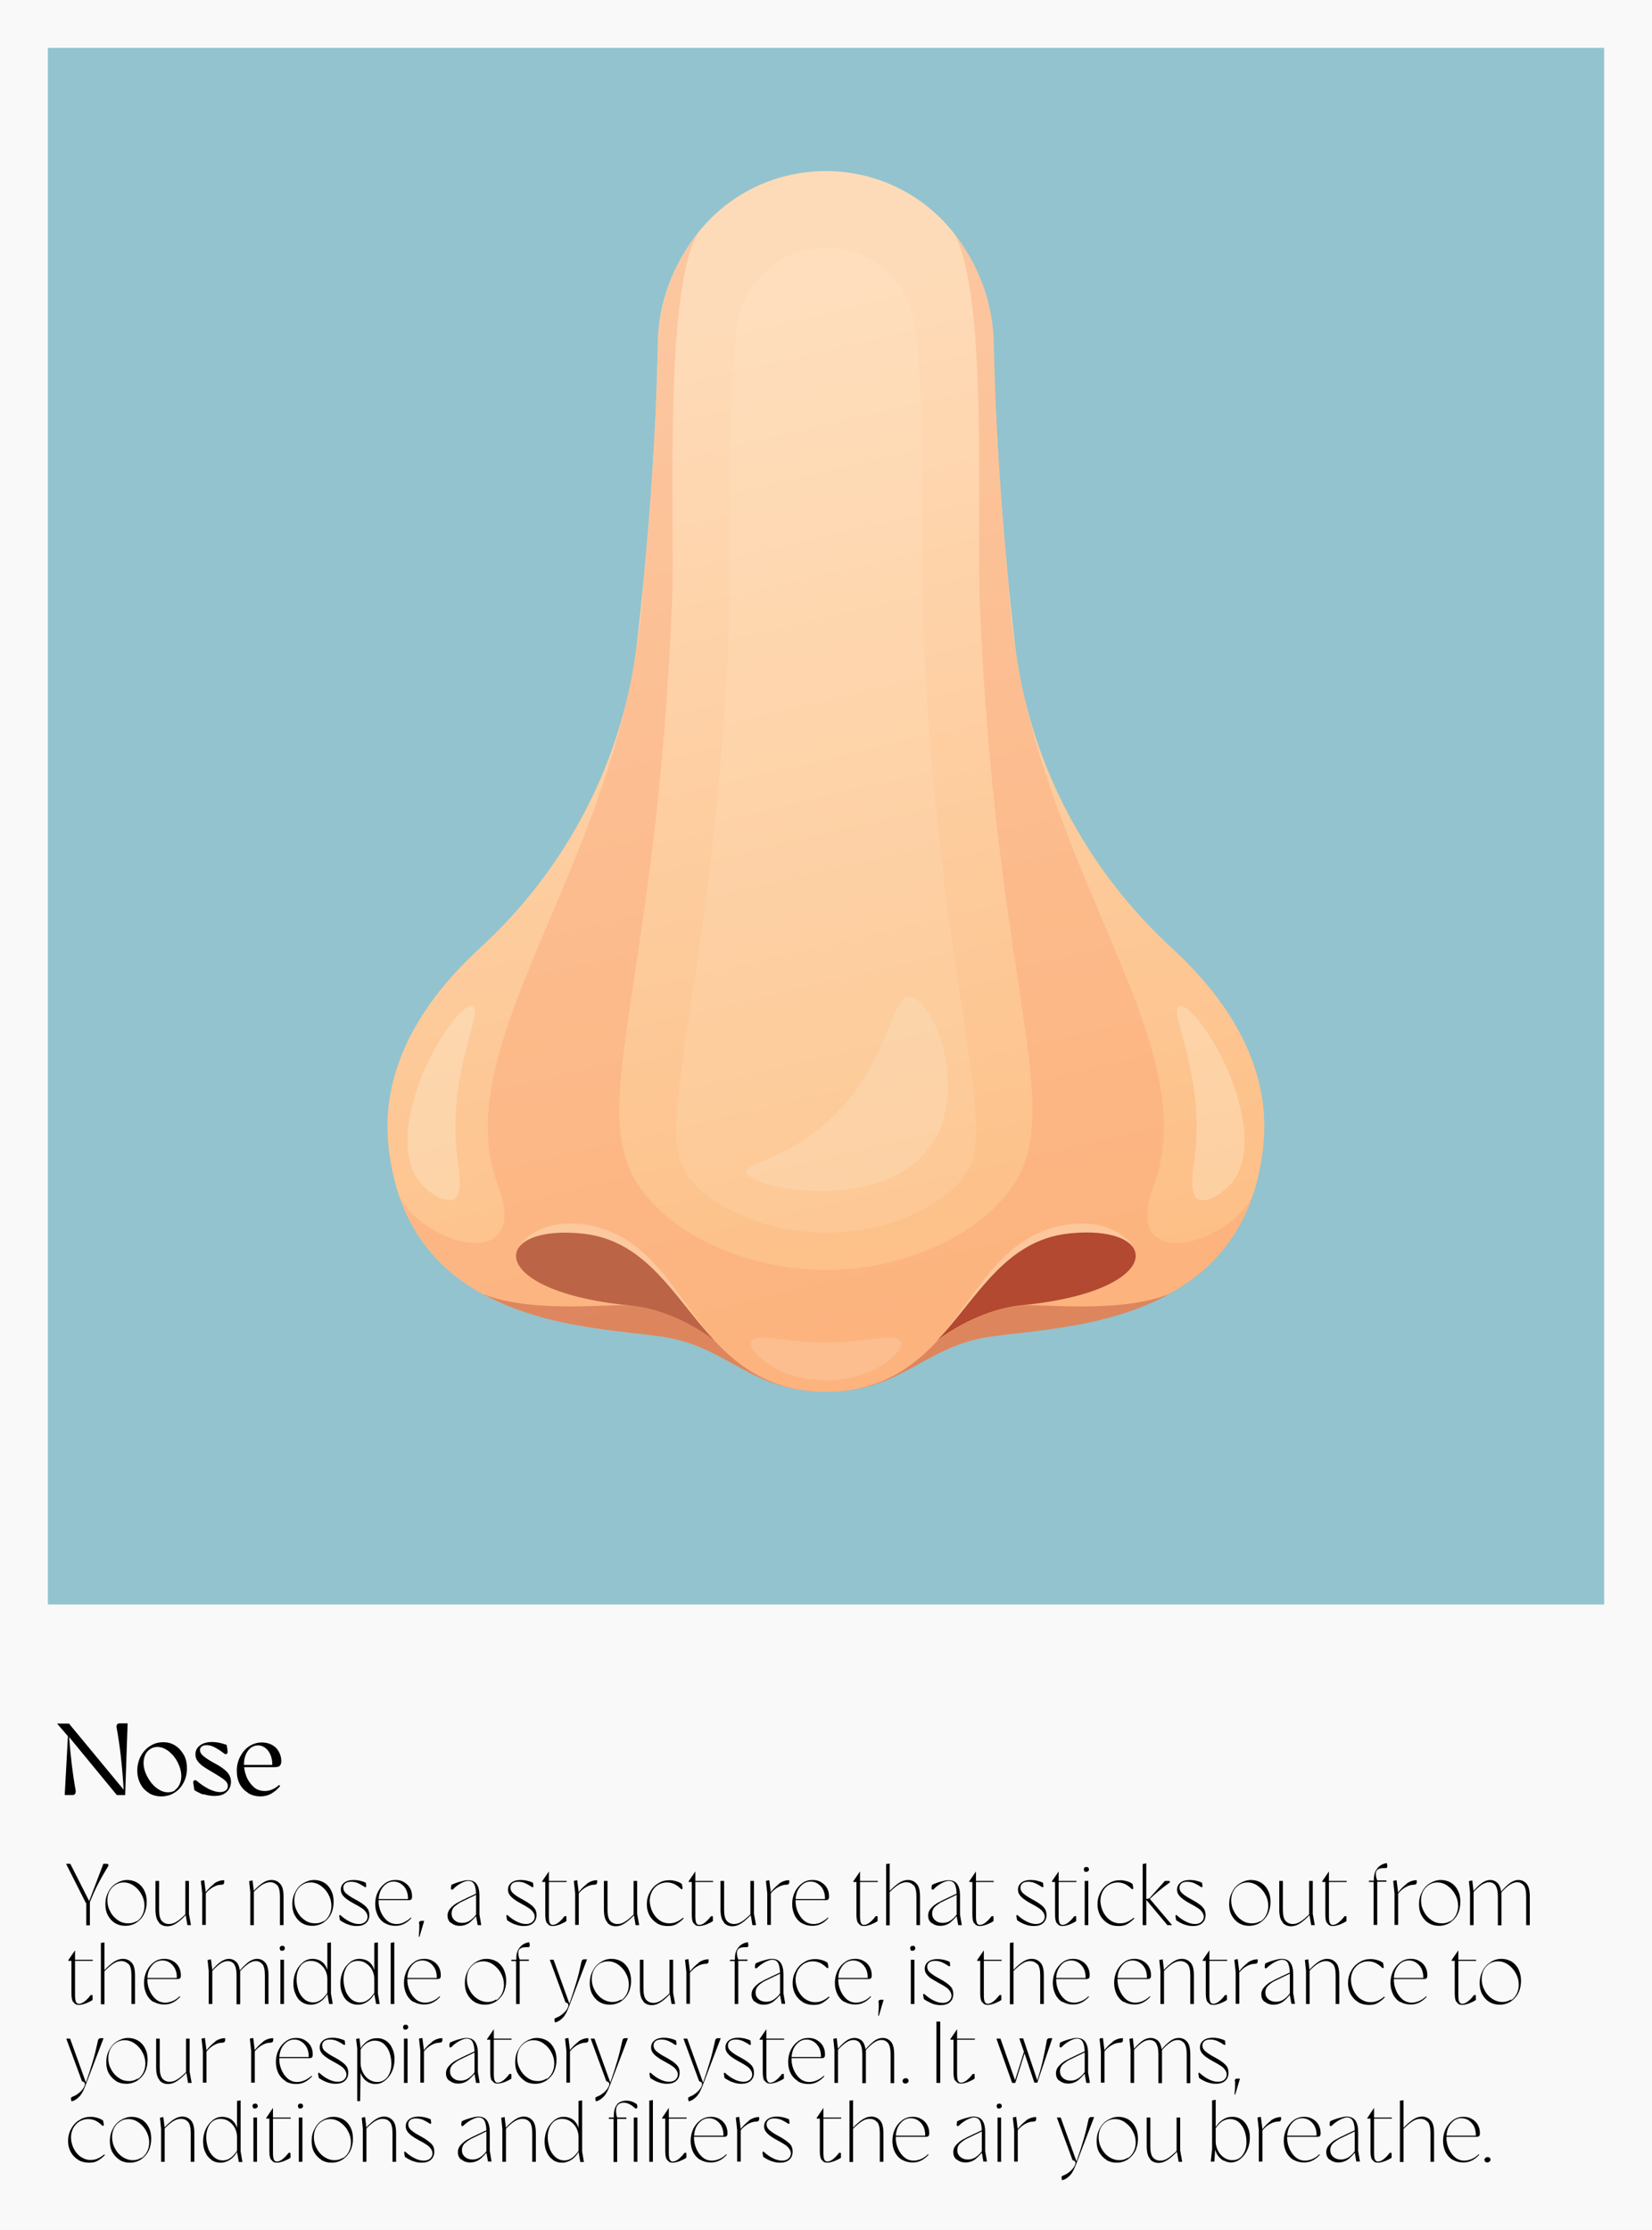 <svg xmlns="http://www.w3.org/2000/svg" xmlns:i="http://ns.adobe.com/AdobeIllustrator/10.0/" xmlns:xlink="http://www.w3.org/1999/xlink" viewBox="0 0 73.53 99.23"><defs><style>      .cls-1 {        opacity: .17;      }      .cls-1, .cls-2, .cls-3, .cls-4 {        fill: #fbf3de;        mix-blend-mode: screen;      }      .cls-5 {        fill: #f6a49d;      }      .cls-6 {        fill: url(#linear-gradient-2);      }      .cls-2 {        opacity: .12;      }      .cls-7 {        fill: #93c3ce;      }      .cls-8 {        fill: none;      }      .cls-9 {        fill: url(#linear-gradient-4);      }      .cls-3 {        opacity: .2;      }      .cls-4 {        opacity: .3;      }      .cls-10 {        fill: #f9f9f9;      }      .cls-11 {        fill: #bc6446;      }      .cls-11, .cls-12, .cls-13, .cls-14, .cls-15 {        mix-blend-mode: multiply;      }      .cls-16 {        fill: url(#linear-gradient-3);      }      .cls-17 {        fill: url(#linear-gradient-5);      }      .cls-18 {        isolation: isolate;      }      .cls-12 {        opacity: .42;      }      .cls-12, .cls-15 {        fill: #b24930;      }      .cls-13 {        fill: #025ca4;        opacity: .83;      }      .cls-19 {        fill: #b73232;      }      .cls-14 {        fill: #f89b6f;        opacity: .33;      }      .cls-20 {        fill: url(#linear-gradient);      }      .cls-21 {        clip-path: url(#clippath);      }    </style><linearGradient id="linear-gradient" x1="28.53" y1="15.03" x2="38.81" y2="58.93" gradientUnits="userSpaceOnUse"><stop offset="0" stop-color="#fedbb8"></stop><stop offset="1" stop-color="#fdbf86"></stop></linearGradient><linearGradient id="linear-gradient-2" x1="-2240.69" y1="-165.02" x2="-2240.69" y2="-165.02" gradientTransform="translate(-2205.52 -224.43) rotate(-168.38) scale(1 -1)" gradientUnits="userSpaceOnUse"><stop offset="0" stop-color="#f8f8fa"></stop><stop offset="1" stop-color="#eeeef5"></stop></linearGradient><linearGradient id="linear-gradient-3" x1="-2246.44" y1="-165.71" x2="-2246.44" y2="-165.71" xlink:href="#linear-gradient-2"></linearGradient><linearGradient id="linear-gradient-4" x1="-363.65" y1="221.12" x2="-363.65" y2="221.12" gradientTransform="translate(362.68 -224.43) rotate(-11.62)" xlink:href="#linear-gradient-2"></linearGradient><linearGradient id="linear-gradient-5" x1="-369.4" y1="220.43" x2="-369.4" y2="220.43" gradientTransform="translate(362.68 -224.43) rotate(-11.62)" xlink:href="#linear-gradient-2"></linearGradient><clipPath id="clippath"><rect class="cls-8" x="178.68" y="1.04" width="69.27" height="69.27"></rect></clipPath></defs><g class="cls-18"><g id="Layer_1"><rect class="cls-10" width="73.53" height="99.23"></rect><g><path d="M3.82,84.68l-.88-1.74h.19l.85,1.68h-.02l.64-1.68h.15s.05,0,.07.03c.01.02.01.05,0,.07-.16.26-.31.52-.45.79s-.26.54-.37.82v1.03s-.16,0-.16,0v-.99Z"></path><path d="M5.12,85.58c-.13-.08-.24-.2-.32-.35-.08-.15-.11-.31-.11-.49,0-.2.04-.38.13-.54.08-.17.2-.3.35-.39s.31-.15.49-.15c.16,0,.31.04.45.12.13.08.24.2.31.35.08.15.11.32.11.51s-.04.38-.12.54-.2.29-.34.38c-.14.09-.31.14-.49.14s-.32-.04-.46-.12ZM6.09,85.5c.11-.07.19-.17.25-.29.06-.12.09-.26.09-.4,0-.17-.04-.34-.13-.5-.08-.16-.2-.29-.34-.39s-.29-.15-.46-.15c-.14,0-.26.04-.37.11s-.2.17-.26.29c-.06.12-.09.25-.09.4,0,.18.04.34.13.5.08.16.2.29.34.38.14.1.29.14.46.14.14,0,.26-.03.37-.1Z"></path><path d="M7.08,85.55c-.11-.11-.16-.3-.16-.58v-1.27h.16v1.28c0,.24.04.41.12.5s.19.14.32.14c.11,0,.22-.03.33-.1.12-.07.26-.19.44-.37v.05c-.18.19-.33.32-.46.4-.13.08-.25.12-.38.12-.15,0-.28-.05-.38-.16ZM8.25,85.19v-1.49h.16v1.47l.09.5h-.16l-.08-.48Z"></path><path d="M9,84.25l-.06-.55.15-.03.07.55v1.44h-.16v-1.42ZM9.53,83.82c.14-.1.29-.15.45-.15v.09s0,.06-.03.08c-.02.02-.05.03-.08.03-.12,0-.24.03-.37.1s-.25.17-.37.32v-.05c.12-.17.26-.3.4-.41Z"></path><path d="M11.14,84.2l-.05-.49.15-.03.06.49v1.5h-.16v-1.47ZM12.34,83.9c-.08-.09-.19-.14-.32-.14-.1,0-.21.04-.33.1-.12.07-.26.19-.43.37v-.05c.17-.19.32-.32.45-.4.12-.08.25-.12.37-.12.15,0,.28.05.38.16.11.11.16.3.16.58v1.27h-.16v-1.28c0-.24-.04-.4-.12-.5Z"></path><path d="M13.44,85.58c-.13-.08-.24-.2-.32-.35-.08-.15-.11-.31-.11-.49,0-.2.04-.38.13-.54.08-.17.2-.3.35-.39s.31-.15.49-.15c.16,0,.31.04.45.12.13.08.24.2.31.35.08.15.11.32.11.51s-.04.38-.12.54-.2.29-.34.38c-.14.09-.31.14-.49.14s-.32-.04-.46-.12ZM14.41,85.5c.11-.07.19-.17.25-.29.06-.12.09-.26.09-.4,0-.17-.04-.34-.13-.5-.08-.16-.2-.29-.34-.39s-.29-.15-.46-.15c-.14,0-.26.04-.37.11s-.2.17-.26.29c-.06.12-.09.25-.09.4,0,.18.04.34.13.5.08.16.2.29.34.38.14.1.29.14.46.14.14,0,.26-.03.37-.1Z"></path><path d="M15.46,85.63c-.12-.05-.23-.11-.33-.18l-.03-.17s0-.03,0-.04c0-.01.02-.02.03-.02.01,0,.03,0,.04.02.12.11.25.2.39.27.14.07.27.11.41.11.12,0,.21-.03.28-.09.07-.06.11-.14.11-.23,0-.08-.03-.15-.08-.22s-.12-.13-.2-.18c-.08-.05-.19-.12-.33-.19-.13-.07-.24-.14-.32-.2-.08-.06-.14-.12-.19-.19-.05-.07-.07-.15-.07-.23,0-.13.05-.23.15-.31.1-.08.24-.12.42-.12s.36.04.54.12l.02.14s0,.03,0,.04-.02.02-.03.02c-.01,0-.03,0-.04-.01-.1-.07-.21-.13-.3-.17-.1-.04-.2-.06-.3-.06-.11,0-.2.02-.26.07-.06.05-.09.11-.09.19,0,.1.04.19.14.27.09.08.23.17.42.27.22.12.38.23.47.33.09.1.13.21.13.34,0,.16-.05.28-.15.37-.1.09-.24.13-.42.13-.14,0-.28-.03-.4-.08Z"></path><path d="M17.12,85.58c-.13-.08-.24-.2-.31-.35-.07-.15-.11-.31-.11-.5s.04-.38.12-.54c.08-.16.19-.29.33-.39.14-.1.29-.14.46-.14.14,0,.27.03.38.1.11.07.2.15.26.26s.09.23.09.36c0,.05,0,.09-.02.12s-.03.04-.05.05c-.02,0-.05.01-.09.01h-1.41v-.05h1.51l-.12.03v-.07c0-.12-.02-.23-.07-.35-.05-.12-.13-.21-.23-.28-.1-.07-.21-.11-.34-.11s-.25.04-.35.12c-.1.08-.18.18-.24.31-.05.13-.08.27-.08.43,0,.17.03.33.1.49s.16.29.28.39c.12.1.26.15.42.15.11,0,.23-.02.34-.08s.21-.12.3-.21l.02.03c-.11.12-.23.21-.34.26-.12.06-.24.08-.38.08-.17,0-.32-.04-.46-.12Z"></path><path d="M18.65,85.59s0-.06.02-.08c.02-.02.05-.03.09-.03h.12l-.21.71h-.03c.02-.24.03-.43.02-.59Z"></path><path d="M20.06,85.57c-.1-.09-.14-.2-.14-.33,0-.11.04-.22.12-.31.08-.09.17-.17.27-.23.11-.06.23-.13.39-.2l.1-.05.45-.21v.05l-.66.32c-.12.05-.23.13-.33.21-.11.09-.16.2-.16.34,0,.11.04.21.13.29.09.08.2.12.34.12s.26-.04.37-.12c.11-.08.21-.18.29-.31l.04.02c-.11.16-.24.29-.36.39-.13.1-.28.15-.45.15-.16,0-.29-.05-.39-.14ZM21.19,85.22v-.88c0-.19-.02-.34-.07-.46s-.14-.18-.28-.18c-.09,0-.2.04-.33.11-.13.07-.25.16-.34.26-.02.02-.03.02-.05.02-.02,0-.03,0-.04-.02-.01-.01-.01-.03-.01-.05l.02-.14c.1-.05.23-.1.37-.14.14-.04.26-.07.36-.07.19,0,.32.06.4.18s.12.29.12.5v.85l.08.47h-.16l-.08-.45Z"></path><path d="M22.9,85.63c-.12-.05-.23-.11-.33-.18l-.03-.17s0-.03,0-.04c0-.01.02-.02.03-.02.01,0,.03,0,.04.02.12.11.25.2.39.27.14.07.27.11.41.11.12,0,.21-.03.28-.09.07-.06.11-.14.11-.23,0-.08-.03-.15-.08-.22s-.12-.13-.2-.18c-.08-.05-.19-.12-.33-.19-.13-.07-.24-.14-.32-.2-.08-.06-.14-.12-.19-.19-.05-.07-.07-.15-.07-.23,0-.13.05-.23.15-.31.1-.08.24-.12.42-.12s.36.04.54.12l.02.14s0,.03,0,.04-.02.02-.03.02c-.01,0-.03,0-.04-.01-.1-.07-.21-.13-.3-.17-.1-.04-.2-.06-.3-.06-.11,0-.2.02-.26.07-.06.05-.09.11-.09.19,0,.1.04.19.14.27.09.08.23.17.42.27.22.12.38.23.47.33.09.1.13.21.13.34,0,.16-.05.28-.15.37-.1.09-.24.13-.42.13-.14,0-.28-.03-.4-.08Z"></path><path d="M24.34,85.58c-.05-.09-.07-.21-.07-.39v-1.44h-.14v-.03l.3-.44v.42h.79v.05h-.79v1.5c0,.15.01.26.04.32.03.06.07.09.13.09.07,0,.16-.03.25-.1.09-.07.18-.16.26-.27.01-.01.02-.02.04-.02.01,0,.02,0,.04,0s.02.02.02.04v.18c-.07.05-.17.1-.29.15-.12.04-.22.07-.32.07-.11,0-.19-.04-.24-.13Z"></path><path d="M25.6,84.25l-.06-.55.15-.03.07.55v1.44h-.16v-1.42ZM26.13,83.82c.14-.1.29-.15.45-.15v.09s0,.06-.03.08c-.02.02-.05.03-.08.03-.12,0-.24.03-.37.1s-.25.17-.37.32v-.05c.12-.17.26-.3.4-.41Z"></path><path d="M27.04,85.55c-.11-.11-.16-.3-.16-.58v-1.27h.16v1.28c0,.24.04.41.12.5s.19.14.32.14c.11,0,.22-.03.33-.1.12-.07.26-.19.44-.37v.05c-.18.19-.33.32-.46.4-.13.08-.25.12-.38.12-.15,0-.28-.05-.38-.16ZM28.2,85.19v-1.49h.16v1.47l.09.5h-.16l-.08-.48Z"></path><path d="M29.24,85.58c-.14-.08-.25-.2-.33-.34-.08-.15-.12-.31-.12-.49,0-.2.04-.38.14-.55.09-.17.21-.3.37-.39.15-.1.32-.14.5-.14.11,0,.21.02.31.05.1.03.18.07.24.12l.03.17s0,.03,0,.04c0,0-.02.02-.04.02-.01,0-.03,0-.04-.02-.09-.09-.19-.16-.29-.21-.11-.05-.22-.07-.33-.07-.14,0-.27.04-.39.11s-.2.17-.27.29c-.06.12-.1.26-.1.41,0,.16.04.32.11.48.08.16.18.29.31.38.13.1.28.15.45.15.11,0,.23-.02.33-.07.11-.05.2-.11.28-.18l.03.03c-.11.12-.23.2-.33.26-.11.06-.23.08-.38.08-.18,0-.34-.04-.48-.12Z"></path><path d="M30.86,85.58c-.05-.09-.07-.21-.07-.39v-1.44h-.14v-.03l.3-.44v.42h.79v.05h-.79v1.5c0,.15.01.26.04.32.03.06.07.09.13.09.07,0,.16-.03.25-.1.09-.07.18-.16.26-.27.01-.01.02-.02.04-.02.01,0,.02,0,.04,0s.02.02.02.04v.18c-.07.05-.17.1-.29.15-.12.04-.22.07-.32.07-.11,0-.19-.04-.24-.13Z"></path><path d="M32.23,85.55c-.11-.11-.16-.3-.16-.58v-1.27h.16v1.28c0,.24.04.41.12.5s.19.14.32.14c.11,0,.22-.03.33-.1.12-.07.26-.19.44-.37v.05c-.18.19-.33.32-.46.4-.13.08-.25.12-.38.12-.15,0-.28-.05-.38-.16ZM33.4,85.19v-1.49h.16v1.47l.09.5h-.16l-.08-.48Z"></path><path d="M34.15,84.25l-.06-.55.15-.03.07.55v1.44h-.16v-1.42ZM34.68,83.82c.14-.1.29-.15.45-.15v.09s0,.06-.03.08c-.02.02-.05.03-.08.03-.12,0-.24.03-.37.1s-.25.17-.37.32v-.05c.12-.17.26-.3.4-.41Z"></path><path d="M35.68,85.58c-.13-.08-.24-.2-.31-.35-.07-.15-.11-.31-.11-.5s.04-.38.12-.54c.08-.16.19-.29.33-.39.14-.1.29-.14.46-.14.14,0,.27.03.38.1.11.07.2.15.26.26s.09.23.09.36c0,.05,0,.09-.02.12s-.03.04-.05.05c-.02,0-.05.01-.09.01h-1.41v-.05h1.51l-.12.03v-.07c0-.12-.02-.23-.07-.35-.05-.12-.13-.21-.23-.28-.1-.07-.21-.11-.34-.11s-.25.04-.35.12c-.1.08-.18.18-.24.31-.05.13-.08.27-.08.43,0,.17.03.33.1.49s.16.29.28.39c.12.1.26.15.42.15.11,0,.23-.02.34-.08s.21-.12.3-.21l.02.03c-.11.12-.23.21-.34.26-.12.06-.24.08-.38.08-.17,0-.32-.04-.46-.12Z"></path><path d="M38.19,85.58c-.05-.09-.07-.21-.07-.39v-1.44h-.14v-.03l.3-.44v.42h.79v.05h-.79v1.5c0,.15.01.26.04.32.03.06.07.09.13.09.07,0,.16-.03.25-.1.09-.07.18-.16.26-.27.01-.01.02-.02.04-.02.01,0,.02,0,.04,0s.02.02.02.04v.18c-.07.05-.17.1-.29.15-.12.04-.22.07-.32.07-.11,0-.19-.04-.24-.13Z"></path><path d="M39.44,82.95l.16-.02v2.75h-.16v-2.72ZM40.66,83.9c-.08-.09-.19-.14-.32-.14-.11,0-.22.04-.33.1-.12.07-.26.19-.44.37v-.05c.18-.19.33-.32.46-.4.13-.08.25-.12.38-.12.15,0,.28.05.38.16.11.11.16.3.16.58v1.27h-.16v-1.28c0-.24-.04-.4-.12-.5Z"></path><path d="M41.45,85.57c-.1-.09-.14-.2-.14-.33,0-.11.04-.22.12-.31.08-.09.17-.17.27-.23.11-.06.23-.13.39-.2l.1-.05.45-.21v.05l-.66.32c-.12.05-.23.13-.33.21-.11.09-.16.2-.16.34,0,.11.04.21.13.29.09.08.2.12.34.12s.26-.04.37-.12c.11-.08.21-.18.29-.31l.04.02c-.11.16-.24.29-.36.39-.13.1-.28.15-.45.15-.16,0-.29-.05-.39-.14ZM42.58,85.22v-.88c0-.19-.02-.34-.07-.46s-.14-.18-.28-.18c-.09,0-.2.04-.33.11-.13.07-.25.16-.34.26-.02.02-.03.02-.05.02-.02,0-.03,0-.04-.02-.01-.01-.01-.03-.01-.05l.02-.14c.1-.05.23-.1.37-.14.14-.04.26-.07.36-.07.19,0,.32.06.4.18s.12.29.12.5v.85l.08.47h-.16l-.08-.45Z"></path><path d="M43.35,85.58c-.05-.09-.07-.21-.07-.39v-1.44h-.14v-.03l.3-.44v.42h.79v.05h-.79v1.5c0,.15.01.26.04.32.03.06.07.09.13.09.07,0,.16-.03.25-.1.09-.07.18-.16.26-.27.01-.01.02-.02.04-.02.01,0,.02,0,.04,0s.02.02.02.04v.18c-.07.05-.17.1-.29.15-.12.04-.22.07-.32.07-.11,0-.19-.04-.24-.13Z"></path><path d="M45.6,85.63c-.12-.05-.23-.11-.33-.18l-.03-.17s0-.03,0-.04c0-.01.02-.02.03-.02.01,0,.03,0,.04.02.12.11.25.2.39.27.14.07.27.11.41.11.12,0,.21-.03.28-.09.07-.06.11-.14.11-.23,0-.08-.03-.15-.08-.22s-.12-.13-.2-.18c-.08-.05-.19-.12-.33-.19-.13-.07-.24-.14-.32-.2-.08-.06-.14-.12-.19-.19-.05-.07-.07-.15-.07-.23,0-.13.05-.23.15-.31.1-.08.24-.12.42-.12s.36.04.54.12l.02.14s0,.03,0,.04-.02.02-.03.02c-.01,0-.03,0-.04-.01-.1-.07-.21-.13-.3-.17-.1-.04-.2-.06-.3-.06-.11,0-.2.02-.26.07-.06.05-.09.11-.09.19,0,.1.04.19.14.27.09.08.23.17.42.27.22.12.38.23.47.33.09.1.13.21.13.34,0,.16-.05.28-.15.37-.1.09-.24.13-.42.13-.14,0-.28-.03-.4-.08Z"></path><path d="M47.03,85.58c-.05-.09-.07-.21-.07-.39v-1.44h-.14v-.03l.3-.44v.42h.79v.05h-.79v1.5c0,.15.01.26.04.32.03.06.07.09.13.09.07,0,.16-.03.25-.1.09-.07.18-.16.26-.27.01-.01.02-.02.04-.02.01,0,.02,0,.04,0s.02.02.02.04v.18c-.07.05-.17.1-.29.15-.12.04-.22.07-.32.07-.11,0-.19-.04-.24-.13Z"></path><path d="M48.27,83.27s-.03-.04-.03-.08c0-.03.01-.06.03-.08s.05-.03.09-.03c.03,0,.06.01.08.03.02.02.03.05.03.08s-.01.06-.04.08-.05.03-.09.03c-.03,0-.06,0-.08-.03ZM48.28,83.7h.16v1.97h-.16v-1.97Z"></path><path d="M49.3,85.58c-.14-.08-.25-.2-.33-.34-.08-.15-.12-.31-.12-.49,0-.2.04-.38.14-.55.09-.17.21-.3.37-.39.15-.1.32-.14.5-.14.11,0,.21.02.31.05.1.03.18.07.24.12l.03.17s0,.03,0,.04c0,0-.02.02-.04.02-.01,0-.03,0-.04-.02-.09-.09-.19-.16-.29-.21-.11-.05-.22-.07-.33-.07-.14,0-.27.04-.39.11s-.2.17-.27.29c-.06.12-.1.26-.1.41,0,.16.04.32.11.48.08.16.18.29.31.38.13.1.28.15.45.15.11,0,.23-.02.33-.07.11-.05.2-.11.28-.18l.03.03c-.11.12-.23.2-.33.26-.11.06-.23.08-.38.08-.18,0-.34-.04-.48-.12Z"></path><path d="M50.86,82.95l.16-.03v2.75h-.16v-2.72ZM50.99,84.51l.17-.03,1.01,1.19h-.21l-.97-1.16ZM51.12,84.52l.73-.82h.16s.04,0,.05.01c.01.01.02.03.01.04,0,.02-.02.03-.03.04-.32.23-.62.48-.9.75l-.02-.02Z"></path><path d="M52.68,85.63c-.12-.05-.23-.11-.33-.18l-.03-.17s0-.03,0-.04c0-.01.02-.02.03-.02.01,0,.03,0,.04.02.12.11.25.2.39.27.14.07.27.11.41.11.12,0,.21-.03.28-.09.07-.06.11-.14.11-.23,0-.08-.03-.15-.08-.22s-.12-.13-.2-.18c-.08-.05-.19-.12-.33-.19-.13-.07-.24-.14-.32-.2-.08-.06-.14-.12-.19-.19-.05-.07-.07-.15-.07-.23,0-.13.05-.23.15-.31.1-.08.24-.12.42-.12s.36.04.54.12l.02.14s0,.03,0,.04-.02.02-.03.02c-.01,0-.03,0-.04-.01-.1-.07-.21-.13-.3-.17-.1-.04-.2-.06-.3-.06-.11,0-.2.02-.26.07-.06.05-.09.11-.09.19,0,.1.04.19.14.27.09.08.23.17.42.27.22.12.38.23.47.33.09.1.13.21.13.34,0,.16-.05.28-.15.37-.1.09-.24.13-.42.13-.14,0-.28-.03-.4-.08Z"></path><path d="M55.14,85.58c-.13-.08-.24-.2-.32-.35-.08-.15-.11-.31-.11-.49,0-.2.04-.38.13-.54.08-.17.2-.3.35-.39s.31-.15.49-.15c.16,0,.31.04.45.12.13.08.24.2.31.35.08.15.11.32.11.51s-.04.38-.12.54-.2.29-.34.38c-.14.09-.31.14-.49.14s-.32-.04-.46-.12ZM56.11,85.5c.11-.07.19-.17.25-.29.06-.12.09-.26.09-.4,0-.17-.04-.34-.13-.5-.08-.16-.2-.29-.34-.39s-.29-.15-.46-.15c-.14,0-.26.04-.37.11s-.2.17-.26.29c-.06.12-.09.25-.09.4,0,.18.04.34.13.5.08.16.2.29.34.38.14.1.29.14.46.14.14,0,.26-.03.37-.1Z"></path><path d="M57.1,85.55c-.11-.11-.16-.3-.16-.58v-1.27h.16v1.28c0,.24.04.41.12.5s.19.14.32.14c.11,0,.22-.03.33-.1.12-.07.26-.19.44-.37v.05c-.18.19-.33.32-.46.4-.13.08-.25.12-.38.12-.15,0-.28-.05-.38-.16ZM58.27,85.19v-1.49h.16v1.47l.09.5h-.16l-.08-.48Z"></path><path d="M59.06,85.58c-.05-.09-.07-.21-.07-.39v-1.44h-.14v-.03l.3-.44v.42h.79v.05h-.79v1.5c0,.15.01.26.04.32.03.06.07.09.13.09.07,0,.16-.03.25-.1.09-.07.18-.16.26-.27.01-.01.02-.02.04-.02.01,0,.02,0,.04,0s.02.02.02.04v.18c-.07.05-.17.1-.29.15-.12.04-.22.07-.32.07-.11,0-.19-.04-.24-.13Z"></path><path d="M61.15,83.75h-.22v-.06h.22v-.05c0-.17.03-.31.1-.42.07-.11.14-.18.23-.23.09-.05.17-.07.25-.08l.02.13s0,.05-.02.07c-.02.02-.04.03-.07.02-.02,0-.05,0-.07,0-.11,0-.2.02-.26.06s-.09.1-.09.18c0,.04,0,.08.01.14.01.06.03.12.05.17h.41v.06h-.41v1.92h-.16v-1.92Z"></path><path d="M62.07,84.25l-.06-.55.15-.03.07.55v1.44h-.16v-1.42ZM62.61,83.82c.14-.1.29-.15.45-.15v.09s0,.06-.03.08c-.02.02-.05.03-.08.03-.12,0-.24.03-.37.1s-.25.17-.37.32v-.05c.12-.17.26-.3.4-.41Z"></path><path d="M63.59,85.58c-.13-.08-.24-.2-.32-.35-.08-.15-.11-.31-.11-.49,0-.2.04-.38.13-.54.08-.17.2-.3.35-.39s.31-.15.49-.15c.16,0,.31.04.45.12.13.08.24.2.31.35.08.15.11.32.11.51s-.04.38-.12.54-.2.29-.34.38c-.14.09-.31.14-.49.14s-.32-.04-.46-.12ZM64.56,85.5c.11-.07.19-.17.25-.29.06-.12.09-.26.09-.4,0-.17-.04-.34-.13-.5-.08-.16-.2-.29-.34-.39s-.29-.15-.46-.15c-.14,0-.26.04-.37.11s-.2.17-.26.29c-.06.12-.09.25-.09.4,0,.18.04.34.13.5.08.16.2.29.34.38.14.1.29.14.46.14.14,0,.26-.03.37-.1Z"></path><path d="M65.43,84.2l-.05-.49.15-.03.06.49v1.5h-.16v-1.47ZM66.57,83.9c-.08-.09-.17-.14-.29-.14-.1,0-.2.04-.31.1-.11.07-.25.19-.41.37v-.05c.16-.19.3-.32.42-.4.12-.08.24-.12.35-.12s.22.04.31.12c.09.08.15.21.18.42h.01v1.48h-.16v-1.28c0-.24-.04-.4-.11-.5ZM67.82,83.9c-.08-.09-.17-.14-.29-.14-.1,0-.2.04-.31.1-.11.07-.25.19-.41.37v-.05c.16-.19.31-.32.42-.4.12-.08.24-.12.35-.12.14,0,.26.05.36.16.1.11.15.3.15.58v1.27h-.16v-1.28c0-.24-.04-.4-.11-.5Z"></path><path d="M3.25,89.09c-.05-.09-.07-.21-.07-.39v-1.44h-.14v-.03l.3-.44v.42h.79v.05h-.79v1.5c0,.15.01.26.04.32.03.06.07.09.13.09.07,0,.16-.03.25-.1.09-.07.18-.16.26-.27.01-.01.02-.02.04-.02.01,0,.02,0,.04,0s.02.02.02.04v.18c-.07.05-.17.1-.29.15-.12.04-.22.07-.32.07-.11,0-.19-.04-.24-.13Z"></path><path d="M4.49,86.46l.16-.02v2.75h-.16v-2.72ZM5.72,87.41c-.08-.09-.19-.14-.32-.14-.11,0-.22.03-.33.1-.12.07-.26.19-.44.37v-.05c.18-.19.33-.32.46-.4.13-.08.25-.12.38-.12.15,0,.28.05.38.16.11.1.16.3.16.58v1.27h-.16v-1.28c0-.24-.04-.4-.12-.5Z"></path><path d="M6.83,89.09c-.13-.08-.24-.2-.31-.35-.07-.15-.11-.31-.11-.5s.04-.37.12-.54c.08-.16.19-.29.33-.39.14-.1.29-.14.46-.14.14,0,.27.03.38.1.11.06.2.15.26.26.06.11.09.23.09.36,0,.05,0,.09-.02.12-.01.02-.03.04-.05.05-.02,0-.05.01-.09.01h-1.41v-.05h1.51l-.12.03v-.07c0-.12-.02-.23-.07-.35-.05-.11-.13-.21-.23-.28-.1-.07-.21-.11-.34-.11s-.25.04-.35.11c-.1.08-.18.18-.24.31s-.08.27-.08.43c0,.17.03.33.1.49s.16.29.28.39.26.15.42.15c.11,0,.23-.03.34-.08s.21-.12.3-.21l.02.03c-.11.12-.23.21-.34.26-.12.06-.24.08-.38.08-.17,0-.32-.04-.46-.12Z"></path><path d="M9.29,87.71l-.05-.49.15-.03.06.49v1.5h-.16v-1.47ZM10.43,87.41c-.08-.09-.17-.14-.29-.14-.1,0-.2.03-.31.1-.11.07-.25.19-.41.37v-.05c.16-.19.3-.32.42-.4.12-.08.24-.12.35-.12s.22.04.31.12c.09.08.15.21.18.42h.01v1.48h-.16v-1.28c0-.24-.04-.4-.11-.5ZM11.68,87.41c-.08-.09-.17-.14-.29-.14-.1,0-.2.03-.31.1-.11.07-.25.19-.41.37v-.05c.16-.19.31-.32.42-.4.12-.08.24-.12.35-.12.14,0,.26.05.36.16.1.1.15.3.15.58v1.27h-.16v-1.28c0-.24-.04-.4-.11-.5Z"></path><path d="M12.48,86.78s-.03-.04-.03-.08c0-.03.01-.06.03-.08.02-.02.05-.03.09-.03.03,0,.06,0,.08.03.02.02.03.05.03.08s-.01.06-.04.08c-.02.02-.05.03-.09.03-.03,0-.06,0-.08-.03ZM12.48,87.21h.16v1.97h-.16v-1.97Z"></path><path d="M13.43,89.09c-.12-.08-.21-.19-.27-.34-.07-.14-.1-.3-.1-.48,0-.21.04-.39.12-.56.08-.17.19-.3.32-.4.13-.1.27-.14.41-.14.1,0,.2.02.3.06.1.04.19.12.26.22.07.1.12.24.13.4h-.03s0-1.39,0-1.39l.16-.02v2.27l.08.47h-.16l-.08-.45v-.68c0-.12-.03-.25-.09-.37-.06-.12-.15-.22-.26-.3-.11-.08-.24-.12-.39-.12-.19,0-.35.08-.46.23-.11.16-.17.35-.17.59,0,.16.03.32.08.48.05.16.14.29.25.39.11.1.25.16.41.16.11,0,.22-.03.32-.1.1-.06.21-.18.32-.34v.05c-.08.14-.18.26-.31.35s-.28.14-.44.14c-.15,0-.28-.04-.4-.12Z"></path><path d="M15.52,89.09c-.12-.08-.21-.19-.27-.34-.07-.14-.1-.3-.1-.48,0-.21.04-.39.12-.56.08-.17.19-.3.32-.4.13-.1.27-.14.41-.14.1,0,.2.02.3.06.1.04.19.12.26.22.07.1.12.24.13.4h-.03s0-1.39,0-1.39l.16-.02v2.27l.08.47h-.16l-.08-.45v-.68c0-.12-.03-.25-.09-.37-.06-.12-.15-.22-.26-.3-.11-.08-.24-.12-.39-.12-.19,0-.35.08-.46.23-.11.16-.17.35-.17.59,0,.16.03.32.08.48.05.16.14.29.25.39.11.1.25.16.41.16.11,0,.22-.03.32-.1.1-.06.21-.18.32-.34v.05c-.08.14-.18.26-.31.35s-.28.14-.44.14c-.15,0-.28-.04-.4-.12Z"></path><path d="M17.39,86.46l.16-.03v2.75h-.16v-2.72Z"></path><path d="M18.4,89.09c-.13-.08-.24-.2-.31-.35-.07-.15-.11-.31-.11-.5s.04-.37.12-.54c.08-.16.19-.29.33-.39.14-.1.29-.14.46-.14.14,0,.27.03.38.1.11.06.2.15.26.26.06.11.09.23.09.36,0,.05,0,.09-.02.12-.01.02-.03.04-.05.05-.02,0-.05.01-.09.01h-1.41v-.05h1.51l-.12.03v-.07c0-.12-.02-.23-.07-.35-.05-.11-.13-.21-.23-.28-.1-.07-.21-.11-.34-.11s-.25.04-.35.11c-.1.08-.18.18-.24.31s-.08.27-.08.43c0,.17.03.33.1.49s.16.29.28.39.26.15.42.15c.11,0,.23-.03.34-.08s.21-.12.3-.21l.02.03c-.11.12-.23.21-.34.26-.12.06-.24.08-.38.08-.17,0-.32-.04-.46-.12Z"></path><path d="M21.12,89.09c-.13-.08-.24-.2-.32-.35-.08-.15-.11-.31-.11-.49,0-.19.04-.38.13-.54.08-.17.2-.3.35-.39.15-.1.31-.15.49-.15.16,0,.31.04.45.12.13.08.24.2.31.35s.11.32.11.51-.04.38-.12.54c-.08.16-.2.29-.34.38-.14.09-.31.14-.49.14s-.32-.04-.46-.12ZM22.09,89.01c.11-.07.19-.17.25-.29.06-.12.09-.26.09-.4,0-.17-.04-.34-.13-.5-.08-.16-.2-.29-.34-.39-.14-.1-.29-.15-.46-.15-.14,0-.26.04-.37.1-.11.07-.2.17-.26.29-.06.12-.09.26-.09.4,0,.18.04.34.13.5.08.16.2.29.34.38s.29.14.46.14c.14,0,.26-.04.37-.11Z"></path><path d="M22.98,87.27h-.22v-.06h.22v-.05c0-.17.03-.31.1-.42.07-.11.14-.18.23-.23.09-.05.17-.07.25-.08l.02.13s0,.05-.02.07c-.02.02-.04.03-.07.02-.02,0-.05,0-.07,0-.11,0-.2.02-.26.06s-.09.1-.09.18c0,.04,0,.08.01.14s.03.12.05.17h.41v.06h-.41v1.92h-.16v-1.92Z"></path><path d="M24.7,89.83s.04-.04.08-.05c.08-.03.15-.07.24-.14s.15-.14.2-.21c.05-.08.08-.14.08-.2s-.04-.1-.13-.12l-.7-1.9h.17l.71,1.97h-.01c.12-.34.22-.66.31-.96.09-.29.16-.6.23-.92,0-.03.02-.06.04-.08.02-.02.05-.03.08-.03h.13s-.81,2.12-.81,2.12c-.09.23-.18.4-.29.5-.1.1-.21.17-.33.19l-.02-.1s0-.07.01-.09Z"></path><path d="M26.68,89.09c-.13-.08-.24-.2-.32-.35-.08-.15-.11-.31-.11-.49,0-.19.04-.38.13-.54.08-.17.2-.3.35-.39.15-.1.31-.15.49-.15.16,0,.31.04.45.12.13.08.24.2.31.35s.11.32.11.51-.04.38-.12.54c-.08.16-.2.29-.34.38-.14.09-.31.14-.49.14s-.32-.04-.46-.12ZM27.65,89.01c.11-.07.19-.17.25-.29.06-.12.09-.26.09-.4,0-.17-.04-.34-.13-.5-.08-.16-.2-.29-.34-.39-.14-.1-.29-.15-.46-.15-.14,0-.26.04-.37.1-.11.07-.2.17-.26.29-.06.12-.09.26-.09.4,0,.18.04.34.13.5.08.16.2.29.34.38s.29.14.46.14c.14,0,.26-.04.37-.11Z"></path><path d="M28.64,89.06c-.11-.11-.16-.3-.16-.58v-1.27h.16v1.28c0,.24.04.41.12.5s.19.14.32.14c.11,0,.22-.03.33-.1s.26-.19.44-.37v.05c-.18.19-.33.32-.46.4-.13.08-.25.12-.38.12-.15,0-.28-.05-.38-.16ZM29.8,88.7v-1.49h.16v1.47l.09.5h-.16l-.08-.48Z"></path><path d="M30.55,87.76l-.06-.55.15-.03.07.55v1.44h-.16v-1.42ZM31.09,87.34c.14-.1.29-.15.45-.15v.09s0,.06-.03.08c-.02.02-.05.03-.08.03-.12,0-.24.03-.37.1-.13.07-.25.17-.37.32v-.05c.12-.17.26-.3.4-.41Z"></path><path d="M32.71,87.27h-.22v-.06h.22v-.05c0-.17.03-.31.1-.42.07-.11.14-.18.23-.23.09-.05.17-.07.25-.08l.02.13s0,.05-.02.07c-.02.02-.04.03-.07.02-.02,0-.05,0-.07,0-.11,0-.2.02-.26.06s-.09.1-.09.18c0,.04,0,.08.01.14s.03.12.05.17h.41v.06h-.41v1.92h-.16v-1.92Z"></path><path d="M33.59,89.08c-.1-.09-.14-.2-.14-.33,0-.11.04-.22.12-.31s.17-.17.27-.23c.11-.06.23-.13.39-.2l.1-.05.45-.21v.05l-.66.32c-.12.05-.23.12-.33.21s-.16.2-.16.34c0,.11.04.21.13.29.09.08.2.12.34.12s.26-.04.37-.12c.11-.08.21-.18.29-.31l.04.02c-.11.16-.24.29-.36.39-.13.1-.28.15-.45.15-.16,0-.29-.05-.39-.14ZM34.72,88.73v-.88c0-.19-.02-.34-.07-.46-.05-.12-.14-.18-.28-.18-.09,0-.2.04-.33.11-.13.07-.25.16-.34.25-.02.02-.03.02-.05.02-.02,0-.03,0-.04-.02-.01-.01-.01-.03-.01-.05l.02-.14c.1-.05.23-.1.37-.14s.26-.07.36-.07c.19,0,.32.06.4.18.08.12.12.29.12.5v.85l.08.47h-.16l-.08-.45Z"></path><path d="M35.73,89.09c-.14-.08-.25-.2-.33-.34-.08-.15-.12-.31-.12-.49,0-.2.04-.38.14-.55.09-.17.21-.3.37-.39.15-.1.32-.14.5-.14.11,0,.21.02.31.05s.18.07.24.12l.03.17s0,.03,0,.04c0,.01-.02.02-.04.02-.01,0-.03,0-.04-.02-.09-.09-.19-.16-.29-.21-.11-.05-.22-.07-.33-.07-.14,0-.27.04-.39.11-.11.07-.2.17-.27.29-.06.12-.1.26-.1.41,0,.16.04.32.11.48.08.16.18.29.31.38s.28.15.45.15c.11,0,.23-.02.33-.07.11-.05.2-.11.28-.18l.03.03c-.11.12-.23.2-.33.26-.11.06-.23.08-.38.08-.18,0-.34-.04-.48-.12Z"></path><path d="M37.58,89.09c-.13-.08-.24-.2-.31-.35-.07-.15-.11-.31-.11-.5s.04-.37.12-.54c.08-.16.19-.29.33-.39.14-.1.29-.14.46-.14.14,0,.27.03.38.1.11.06.2.15.26.26.06.11.09.23.09.36,0,.05,0,.09-.02.12-.01.02-.03.04-.05.05-.02,0-.05.01-.09.01h-1.41v-.05h1.51l-.12.03v-.07c0-.12-.02-.23-.07-.35-.05-.11-.13-.21-.23-.28-.1-.07-.21-.11-.34-.11s-.25.04-.35.11c-.1.08-.18.18-.24.31s-.08.27-.08.43c0,.17.03.33.1.49s.16.29.28.39.26.15.42.15c.11,0,.23-.03.34-.08s.21-.12.3-.21l.02.03c-.11.12-.23.21-.34.26-.12.06-.24.08-.38.08-.17,0-.32-.04-.46-.12Z"></path><path d="M39.1,89.1s0-.06.02-.08c.02-.02.05-.03.09-.03h.12l-.21.71h-.03c.02-.24.03-.43.02-.59Z"></path><path d="M40.54,86.78s-.03-.04-.03-.08c0-.03.01-.06.03-.08.02-.02.05-.03.09-.03.03,0,.06,0,.08.03.02.02.03.05.03.08s-.01.06-.04.08c-.02.02-.05.03-.09.03-.03,0-.06,0-.08-.03ZM40.54,87.21h.16v1.97h-.16v-1.97Z"></path><path d="M41.45,89.14c-.12-.05-.23-.11-.33-.18l-.03-.17s0-.03,0-.04c0,0,.02-.02.03-.02.01,0,.03,0,.04.02.12.11.25.2.39.27s.27.11.41.11c.12,0,.21-.03.28-.09s.11-.14.11-.23c0-.08-.03-.15-.08-.22-.05-.07-.12-.13-.2-.18s-.19-.12-.33-.19c-.13-.07-.24-.14-.32-.19-.08-.06-.14-.12-.19-.19-.05-.07-.07-.15-.07-.23,0-.13.05-.23.15-.31.1-.08.24-.12.42-.12s.36.04.54.12l.02.14s0,.03,0,.04-.02.02-.03.02c-.01,0-.03,0-.04-.01-.1-.07-.21-.13-.3-.17-.1-.04-.2-.06-.3-.06-.11,0-.2.02-.26.07-.06.05-.09.11-.09.19,0,.1.04.19.14.27.09.08.23.17.42.27.22.12.38.23.47.33.09.09.13.21.13.34,0,.16-.05.28-.15.37s-.24.13-.42.13c-.14,0-.28-.03-.4-.08Z"></path><path d="M43.7,89.09c-.05-.09-.07-.21-.07-.39v-1.44h-.14v-.03l.3-.44v.42h.79v.05h-.79v1.5c0,.15.01.26.04.32.03.06.07.09.13.09.07,0,.16-.03.25-.1.09-.07.18-.16.26-.27.01-.01.02-.02.04-.02.01,0,.02,0,.04,0s.02.02.02.04v.18c-.07.05-.17.1-.29.15-.12.04-.22.07-.32.07-.11,0-.19-.04-.24-.13Z"></path><path d="M44.95,86.46l.16-.02v2.75h-.16v-2.72ZM46.17,87.41c-.08-.09-.19-.14-.32-.14-.11,0-.22.03-.33.1-.12.07-.26.19-.44.37v-.05c.18-.19.33-.32.46-.4.13-.08.25-.12.38-.12.15,0,.28.05.38.16.11.1.16.3.16.58v1.27h-.16v-1.28c0-.24-.04-.4-.12-.5Z"></path><path d="M47.28,89.09c-.13-.08-.24-.2-.31-.35-.07-.15-.11-.31-.11-.5s.04-.37.12-.54c.08-.16.19-.29.33-.39.14-.1.29-.14.46-.14.14,0,.27.03.38.1.11.06.2.15.26.26.06.11.09.23.09.36,0,.05,0,.09-.02.12-.01.02-.03.04-.05.05-.02,0-.05.01-.09.01h-1.41v-.05h1.51l-.12.03v-.07c0-.12-.02-.23-.07-.35-.05-.11-.13-.21-.23-.28-.1-.07-.21-.11-.34-.11s-.25.04-.35.11c-.1.08-.18.18-.24.31s-.08.27-.08.43c0,.17.03.33.1.49s.16.29.28.39.26.15.42.15c.11,0,.23-.03.34-.08s.21-.12.3-.21l.02.03c-.11.12-.23.21-.34.26-.12.06-.24.08-.38.08-.17,0-.32-.04-.46-.12Z"></path><path d="M50.01,89.09c-.13-.08-.24-.2-.31-.35-.07-.15-.11-.31-.11-.5s.04-.37.12-.54c.08-.16.19-.29.33-.39.14-.1.29-.14.46-.14.14,0,.27.03.38.1.11.06.2.15.26.26.06.11.09.23.09.36,0,.05,0,.09-.02.12-.01.02-.03.04-.05.05-.02,0-.05.01-.09.01h-1.41v-.05h1.51l-.12.03v-.07c0-.12-.02-.23-.07-.35-.05-.11-.13-.21-.23-.28-.1-.07-.21-.11-.34-.11s-.25.04-.35.11c-.1.08-.18.18-.24.31s-.08.27-.08.43c0,.17.03.33.1.49s.16.29.28.39.26.15.42.15c.11,0,.23-.03.34-.08s.21-.12.3-.21l.02.03c-.11.12-.23.21-.34.26-.12.06-.24.08-.38.08-.17,0-.32-.04-.46-.12Z"></path><path d="M51.65,87.71l-.05-.49.15-.03.06.49v1.5h-.16v-1.47ZM52.86,87.41c-.08-.09-.19-.14-.32-.14-.1,0-.21.03-.33.1-.12.07-.26.19-.43.37v-.05c.17-.19.32-.32.45-.4.12-.08.25-.12.37-.12.15,0,.28.05.38.16.11.1.16.3.16.58v1.27h-.16v-1.28c0-.24-.04-.4-.12-.5Z"></path><path d="M53.74,89.09c-.05-.09-.07-.21-.07-.39v-1.44h-.14v-.03l.3-.44v.42h.79v.05h-.79v1.5c0,.15.01.26.04.32.03.06.07.09.13.09.07,0,.16-.03.25-.1.09-.07.18-.16.26-.27.01-.01.02-.02.04-.02.01,0,.02,0,.04,0s.02.02.02.04v.18c-.07.05-.17.1-.29.15-.12.04-.22.07-.32.07-.11,0-.19-.04-.24-.13Z"></path><path d="M55,87.76l-.06-.55.15-.03.07.55v1.44h-.16v-1.42ZM55.53,87.34c.14-.1.29-.15.45-.15v.09s0,.06-.03.08c-.02.02-.05.03-.08.03-.12,0-.24.03-.37.1-.13.07-.25.17-.37.32v-.05c.12-.17.26-.3.4-.41Z"></path><path d="M56.28,89.08c-.1-.09-.14-.2-.14-.33,0-.11.04-.22.12-.31s.17-.17.27-.23c.11-.06.23-.13.39-.2l.1-.05.45-.21v.05l-.66.32c-.12.05-.23.12-.33.21s-.16.2-.16.34c0,.11.04.21.13.29.09.08.2.12.34.12s.26-.04.37-.12c.11-.08.21-.18.29-.31l.04.02c-.11.16-.24.29-.36.39-.13.1-.28.15-.45.15-.16,0-.29-.05-.39-.14ZM57.41,88.73v-.88c0-.19-.02-.34-.07-.46-.05-.12-.14-.18-.28-.18-.09,0-.2.04-.33.11-.13.07-.25.16-.34.25-.02.02-.03.02-.05.02-.02,0-.03,0-.04-.02-.01-.01-.01-.03-.01-.05l.02-.14c.1-.05.23-.1.37-.14s.26-.07.36-.07c.19,0,.32.06.4.18.08.12.12.29.12.5v.85l.08.47h-.16l-.08-.45Z"></path><path d="M58.13,87.71l-.05-.49.15-.03.06.49v1.5h-.16v-1.47ZM59.33,87.41c-.08-.09-.19-.14-.32-.14-.1,0-.21.03-.33.1-.12.07-.26.19-.43.37v-.05c.17-.19.32-.32.45-.4.12-.08.25-.12.37-.12.15,0,.28.05.38.16.11.1.16.3.16.58v1.27h-.16v-1.28c0-.24-.04-.4-.12-.5Z"></path><path d="M60.45,89.09c-.14-.08-.25-.2-.33-.34-.08-.15-.12-.31-.12-.49,0-.2.04-.38.14-.55.09-.17.21-.3.37-.39.15-.1.32-.14.5-.14.11,0,.21.02.31.05s.18.07.24.12l.03.17s0,.03,0,.04c0,.01-.02.02-.04.02-.01,0-.03,0-.04-.02-.09-.09-.19-.16-.29-.21-.11-.05-.22-.07-.33-.07-.14,0-.27.04-.39.11-.11.07-.2.17-.27.29-.06.12-.1.26-.1.41,0,.16.04.32.11.48.08.16.18.29.31.38s.28.15.45.15c.11,0,.23-.02.33-.07.11-.05.2-.11.28-.18l.03.03c-.11.12-.23.2-.33.26-.11.06-.23.08-.38.08-.18,0-.34-.04-.48-.12Z"></path><path d="M62.31,89.09c-.13-.08-.24-.2-.31-.35-.07-.15-.11-.31-.11-.5s.04-.37.12-.54c.08-.16.19-.29.33-.39.14-.1.29-.14.46-.14.14,0,.27.03.38.1.11.06.2.15.26.26.06.11.09.23.09.36,0,.05,0,.09-.02.12-.01.02-.03.04-.05.05-.02,0-.05.01-.09.01h-1.41v-.05h1.51l-.12.03v-.07c0-.12-.02-.23-.07-.35-.05-.11-.13-.21-.23-.28-.1-.07-.21-.11-.34-.11s-.25.04-.35.11c-.1.08-.18.18-.24.31s-.08.27-.08.43c0,.17.03.33.1.49s.16.29.28.39.26.15.42.15c.11,0,.23-.03.34-.08s.21-.12.3-.21l.02.03c-.11.12-.23.21-.34.26-.12.06-.24.08-.38.08-.17,0-.32-.04-.46-.12Z"></path><path d="M64.82,89.09c-.05-.09-.07-.21-.07-.39v-1.44h-.14v-.03l.3-.44v.42h.79v.05h-.79v1.5c0,.15.01.26.04.32.03.06.07.09.13.09.07,0,.16-.03.25-.1.09-.07.18-.16.26-.27.01-.01.02-.02.04-.02.01,0,.02,0,.04,0s.02.02.02.04v.18c-.07.05-.17.1-.29.15-.12.04-.22.07-.32.07-.11,0-.19-.04-.24-.13Z"></path><path d="M66.29,89.09c-.13-.08-.24-.2-.32-.35-.08-.15-.11-.31-.11-.49,0-.19.04-.38.13-.54.08-.17.2-.3.35-.39.15-.1.31-.15.49-.15.16,0,.31.04.45.12.13.08.24.2.31.35s.11.32.11.51-.04.38-.12.54c-.08.16-.2.29-.34.38-.14.09-.31.14-.49.14s-.32-.04-.46-.12ZM67.26,89.01c.11-.07.19-.17.25-.29.06-.12.09-.26.09-.4,0-.17-.04-.34-.13-.5-.08-.16-.2-.29-.34-.39-.14-.1-.29-.15-.46-.15-.14,0-.26.04-.37.1-.11.07-.2.17-.26.29-.06.12-.09.26-.09.4,0,.18.04.34.13.5.08.16.2.29.34.38s.29.14.46.14c.14,0,.26-.04.37-.11Z"></path><path d="M3.18,93.34s.04-.04.08-.05c.08-.03.15-.07.24-.14s.15-.14.2-.21c.05-.08.08-.14.08-.2s-.04-.1-.13-.12l-.7-1.9h.17l.71,1.97h-.01c.12-.34.22-.66.31-.96s.16-.6.23-.92c0-.03.02-.06.04-.08.02-.02.05-.03.08-.03h.13s-.81,2.12-.81,2.12c-.09.23-.18.4-.29.5-.1.1-.21.17-.33.19l-.02-.1s0-.07.01-.09Z"></path><path d="M5.16,92.6c-.13-.08-.24-.2-.32-.34-.08-.15-.11-.31-.11-.49,0-.2.04-.38.13-.54.08-.16.2-.3.35-.39s.31-.15.49-.15c.16,0,.31.04.45.12.13.08.24.2.31.35.08.15.11.32.11.51s-.04.38-.12.54-.2.29-.34.38c-.14.09-.31.14-.49.14s-.32-.04-.46-.12ZM6.13,92.52c.11-.07.19-.17.25-.29.06-.12.09-.26.09-.4,0-.17-.04-.34-.13-.5-.08-.16-.2-.29-.34-.39s-.29-.15-.46-.15c-.14,0-.26.04-.37.11s-.2.17-.26.29c-.06.12-.09.26-.09.4,0,.18.04.35.13.5.08.16.2.29.34.38.14.1.29.14.46.14.14,0,.26-.04.37-.11Z"></path><path d="M7.11,92.57c-.11-.11-.16-.3-.16-.58v-1.27h.16v1.28c0,.24.04.41.12.5.08.09.19.14.32.14.11,0,.22-.03.33-.1.12-.07.26-.19.44-.37v.05c-.18.19-.33.32-.46.4-.13.08-.25.12-.38.12-.15,0-.28-.05-.38-.16ZM8.28,92.21v-1.49h.16v1.47l.09.5h-.16l-.08-.48Z"></path><path d="M9.03,91.27l-.06-.55.15-.03.07.55v1.44h-.16v-1.42ZM9.57,90.85c.14-.1.29-.15.45-.15v.09s0,.06-.03.08-.05.03-.08.03c-.12,0-.24.03-.37.1s-.25.17-.37.32v-.05c.12-.17.26-.3.4-.41Z"></path><path d="M11.18,91.27l-.06-.55.15-.03.07.55v1.44h-.16v-1.42ZM11.71,90.85c.14-.1.29-.15.45-.15v.09s0,.06-.03.08-.05.03-.08.03c-.12,0-.24.03-.37.1s-.25.17-.37.32v-.05c.12-.17.26-.3.4-.41Z"></path><path d="M12.7,92.6c-.13-.08-.24-.2-.31-.34-.07-.15-.11-.31-.11-.5s.04-.38.12-.54c.08-.16.19-.29.33-.39.14-.1.29-.14.46-.14.14,0,.27.03.38.1.11.07.2.15.26.26s.09.23.09.36c0,.05,0,.09-.02.12-.01.03-.03.04-.05.05-.02,0-.05.01-.09.01h-1.41v-.05h1.51l-.12.03v-.07c0-.12-.02-.23-.07-.35-.05-.11-.13-.21-.23-.28s-.21-.11-.34-.11-.25.04-.35.12-.18.18-.24.31c-.05.13-.08.27-.08.43,0,.17.03.33.1.49s.16.29.28.39c.12.1.26.15.42.15.11,0,.23-.03.34-.08s.21-.12.3-.2l.02.03c-.11.12-.23.21-.34.26-.12.06-.24.08-.38.08-.17,0-.32-.04-.46-.12Z"></path><path d="M14.52,92.65c-.12-.05-.23-.11-.33-.18l-.03-.17s0-.03,0-.04.02-.02.03-.02c.01,0,.03,0,.04.02.12.11.25.2.39.27.14.07.27.11.41.11.12,0,.21-.03.28-.09.07-.06.11-.14.11-.23,0-.08-.03-.15-.08-.22s-.12-.13-.2-.18c-.08-.05-.19-.12-.33-.19-.13-.07-.24-.14-.32-.2-.08-.06-.14-.12-.19-.19-.05-.07-.07-.15-.07-.23,0-.13.05-.23.15-.31.1-.08.24-.12.42-.12s.36.04.54.12l.02.14s0,.03,0,.04-.02.02-.03.02-.03,0-.04-.01c-.1-.07-.21-.13-.3-.17-.1-.04-.2-.06-.3-.06-.11,0-.2.02-.26.07-.06.05-.09.11-.09.19,0,.1.04.19.14.27.09.08.23.17.42.27.22.12.38.23.47.33.09.09.13.21.13.34,0,.16-.05.28-.15.37-.1.09-.24.13-.42.13-.14,0-.28-.03-.4-.08Z"></path><path d="M15.9,91.15l-.05-.42.15-.02.05.42v.69c0,.12.03.25.09.38s.15.24.26.32c.11.08.24.13.39.13.19,0,.34-.08.46-.23.11-.16.17-.35.17-.59,0-.16-.03-.32-.08-.48-.05-.16-.14-.29-.25-.39s-.25-.15-.42-.15c-.11,0-.21.03-.32.09s-.21.17-.31.32v-.05c.08-.14.18-.25.31-.34.13-.09.27-.13.44-.13.15,0,.28.04.4.12.12.08.21.19.27.34.07.14.1.3.1.47,0,.21-.04.4-.12.57-.08.17-.19.3-.32.4-.13.1-.27.14-.41.14-.1,0-.2-.02-.3-.07s-.19-.12-.27-.24-.12-.25-.12-.43h.03s-.02,1.5-.02,1.5h-.13v-2.34Z"></path><path d="M17.97,90.29s-.03-.04-.03-.08c0-.03.01-.06.03-.08s.05-.03.09-.03c.03,0,.06.01.08.03.02.02.03.05.03.08s-.01.06-.04.08c-.02.02-.05.03-.09.03-.03,0-.06,0-.08-.03ZM17.98,90.72h.16v1.97h-.16v-1.97Z"></path><path d="M18.71,91.27l-.06-.55.15-.03.07.55v1.44h-.16v-1.42ZM19.24,90.85c.14-.1.29-.15.45-.15v.09s0,.06-.03.08-.05.03-.08.03c-.12,0-.24.03-.37.1s-.25.17-.37.32v-.05c.12-.17.26-.3.4-.41Z"></path><path d="M19.99,92.59c-.1-.09-.14-.2-.14-.33,0-.11.04-.22.12-.31.08-.09.17-.17.27-.23.11-.06.23-.13.39-.2l.1-.05.45-.21v.05l-.66.32c-.12.05-.23.13-.33.21-.11.09-.16.2-.16.34,0,.11.04.21.13.29.09.08.2.12.34.12s.26-.04.37-.12c.11-.08.21-.18.29-.31l.04.02c-.11.16-.24.29-.36.39-.13.1-.28.15-.45.15-.16,0-.29-.05-.39-.14ZM21.12,92.24v-.88c0-.19-.02-.34-.07-.46s-.14-.18-.28-.18c-.09,0-.2.04-.33.11-.13.07-.25.16-.34.26-.02.02-.03.02-.05.02-.02,0-.03,0-.04-.02-.01-.01-.01-.03-.01-.05l.02-.14c.1-.05.23-.1.37-.14s.26-.07.36-.07c.19,0,.32.06.4.18.08.12.12.29.12.5v.85l.08.47h-.16l-.08-.45Z"></path><path d="M21.89,92.6c-.05-.09-.07-.21-.07-.39v-1.44h-.14v-.03l.3-.44v.42h.79v.05h-.79v1.5c0,.15.01.26.04.32.03.06.07.09.13.09.07,0,.16-.03.25-.1.09-.07.18-.16.26-.27.01-.01.02-.02.04-.02.01,0,.02,0,.04,0s.02.02.02.04v.17c-.07.05-.17.1-.29.15-.12.04-.22.07-.32.07-.11,0-.19-.04-.24-.13Z"></path><path d="M23.36,92.6c-.13-.08-.24-.2-.32-.34-.08-.15-.11-.31-.11-.49,0-.2.04-.38.13-.54.08-.16.2-.3.35-.39s.31-.15.49-.15c.16,0,.31.04.45.12.13.08.24.2.31.35.08.15.11.32.11.51s-.04.38-.12.54-.2.29-.34.38c-.14.09-.31.14-.49.14s-.32-.04-.46-.12ZM24.33,92.52c.11-.07.19-.17.25-.29.06-.12.09-.26.09-.4,0-.17-.04-.34-.13-.5-.08-.16-.2-.29-.34-.39s-.29-.15-.46-.15c-.14,0-.26.04-.37.11s-.2.17-.26.29c-.06.12-.09.26-.09.4,0,.18.04.35.13.5.08.16.2.29.34.38.14.1.29.14.46.14.14,0,.26-.04.37-.11Z"></path><path d="M25.21,91.27l-.06-.55.15-.03.07.55v1.44h-.16v-1.42ZM25.74,90.85c.14-.1.29-.15.45-.15v.09s0,.06-.03.08-.05.03-.08.03c-.12,0-.24.03-.37.1s-.25.17-.37.32v-.05c.12-.17.26-.3.4-.41Z"></path><path d="M26.52,93.34s.04-.04.08-.05c.08-.03.15-.07.24-.14s.15-.14.2-.21c.05-.08.08-.14.08-.2s-.04-.1-.13-.12l-.7-1.9h.17l.71,1.97h-.01c.12-.34.22-.66.31-.96s.16-.6.23-.92c0-.03.02-.06.04-.08.02-.02.05-.03.08-.03h.13s-.81,2.12-.81,2.12c-.09.23-.18.4-.29.5-.1.1-.21.17-.33.19l-.02-.1s0-.07.01-.09Z"></path><path d="M29.27,92.65c-.12-.05-.23-.11-.33-.18l-.03-.17s0-.03,0-.04.02-.02.03-.02c.01,0,.03,0,.04.02.12.11.25.2.39.27.14.07.27.11.41.11.12,0,.21-.03.28-.09.07-.06.11-.14.11-.23,0-.08-.03-.15-.08-.22s-.12-.13-.2-.18c-.08-.05-.19-.12-.33-.19-.13-.07-.24-.14-.32-.2-.08-.06-.14-.12-.19-.19-.05-.07-.07-.15-.07-.23,0-.13.05-.23.15-.31.1-.08.24-.12.42-.12s.36.04.54.12l.02.14s0,.03,0,.04-.02.02-.03.02-.03,0-.04-.01c-.1-.07-.21-.13-.3-.17-.1-.04-.2-.06-.3-.06-.11,0-.2.02-.26.07-.06.05-.09.11-.09.19,0,.1.04.19.14.27.09.08.23.17.42.27.22.12.38.23.47.33.09.09.13.21.13.34,0,.16-.05.28-.15.37-.1.09-.24.13-.42.13-.14,0-.28-.03-.4-.08Z"></path><path d="M30.65,93.34s.04-.04.08-.05c.08-.03.15-.07.24-.14s.15-.14.2-.21c.05-.08.08-.14.08-.2s-.04-.1-.13-.12l-.7-1.9h.17l.71,1.97h-.01c.12-.34.22-.66.31-.96s.16-.6.23-.92c0-.03.02-.06.04-.08.02-.02.05-.03.08-.03h.13s-.81,2.12-.81,2.12c-.09.23-.18.4-.29.5-.1.1-.21.17-.33.19l-.02-.1s0-.07.01-.09Z"></path><path d="M32.58,92.65c-.12-.05-.23-.11-.33-.18l-.03-.17s0-.03,0-.04.02-.02.03-.02c.01,0,.03,0,.04.02.12.11.25.2.39.27.14.07.27.11.41.11.12,0,.21-.03.28-.09.07-.06.11-.14.11-.23,0-.08-.03-.15-.08-.22s-.12-.13-.2-.18c-.08-.05-.19-.12-.33-.19-.13-.07-.24-.14-.32-.2-.08-.06-.14-.12-.19-.19-.05-.07-.07-.15-.07-.23,0-.13.05-.23.15-.31.1-.08.24-.12.42-.12s.36.04.54.12l.02.14s0,.03,0,.04-.02.02-.03.02-.03,0-.04-.01c-.1-.07-.21-.13-.3-.17-.1-.04-.2-.06-.3-.06-.11,0-.2.02-.26.07-.06.05-.09.11-.09.19,0,.1.04.19.14.27.09.08.23.17.42.27.22.12.38.23.47.33.09.09.13.21.13.34,0,.16-.05.28-.15.37-.1.09-.24.13-.42.13-.14,0-.28-.03-.4-.08Z"></path><path d="M34.02,92.6c-.05-.09-.07-.21-.07-.39v-1.44h-.14v-.03l.3-.44v.42h.79v.05h-.79v1.5c0,.15.01.26.04.32.03.06.07.09.13.09.07,0,.16-.03.25-.1.09-.07.18-.16.26-.27.01-.01.02-.02.04-.02.01,0,.02,0,.04,0s.02.02.02.04v.17c-.07.05-.17.1-.29.15-.12.04-.22.07-.32.07-.11,0-.19-.04-.24-.13Z"></path><path d="M35.5,92.6c-.13-.08-.24-.2-.31-.34-.07-.15-.11-.31-.11-.5s.04-.38.12-.54c.08-.16.19-.29.33-.39.14-.1.29-.14.46-.14.14,0,.27.03.38.1.11.07.2.15.26.26s.09.23.09.36c0,.05,0,.09-.02.12-.01.03-.03.04-.05.05-.02,0-.05.01-.09.01h-1.41v-.05h1.51l-.12.03v-.07c0-.12-.02-.23-.07-.35-.05-.11-.13-.21-.23-.28s-.21-.11-.34-.11-.25.04-.35.12-.18.18-.24.31c-.05.13-.08.27-.08.43,0,.17.03.33.1.49s.16.29.28.39c.12.1.26.15.42.15.11,0,.23-.03.34-.08s.21-.12.3-.2l.02.03c-.11.12-.23.21-.34.26-.12.06-.24.08-.38.08-.17,0-.32-.04-.46-.12Z"></path><path d="M37.14,91.22l-.05-.49.15-.03.06.49v1.5h-.16v-1.47ZM38.28,90.92c-.08-.09-.17-.14-.29-.14-.1,0-.2.03-.31.1s-.25.19-.41.37v-.05c.16-.19.3-.32.42-.4.12-.08.24-.11.35-.11s.22.04.31.11c.09.08.15.22.18.42h.01v1.48h-.16v-1.28c0-.24-.04-.4-.11-.5ZM39.53,90.92c-.08-.09-.17-.14-.29-.14-.1,0-.2.03-.31.1s-.25.19-.41.37v-.05c.16-.19.31-.32.42-.4.12-.08.24-.11.35-.11.14,0,.26.05.36.16.1.11.15.3.15.58v1.27h-.16v-1.28c0-.24-.04-.4-.11-.5Z"></path><path d="M40.21,92.69s-.04-.05-.04-.08.01-.06.04-.09c.03-.02.06-.04.1-.04.04,0,.07.01.09.03.03.02.04.05.04.08,0,.04-.01.07-.04.09-.03.02-.06.04-.1.04s-.07-.01-.09-.03Z"></path><path d="M41.68,89.96h.17v2.73h-.17v-2.73Z"></path><path d="M42.51,92.6c-.05-.09-.07-.21-.07-.39v-1.44h-.14v-.03l.3-.44v.42h.79v.05h-.79v1.5c0,.15.01.26.04.32.03.06.07.09.13.09.07,0,.16-.03.25-.1.09-.07.18-.16.26-.27.01-.01.02-.02.04-.02.01,0,.02,0,.04,0s.02.02.02.04v.17c-.07.05-.17.1-.29.15-.12.04-.22.07-.32.07-.11,0-.19-.04-.24-.13Z"></path><path d="M44.35,90.72h.18l.66,1.88h-.02l.42-1.34h.05l-.45,1.43h-.14l-.7-1.97ZM45.59,91.35h0s-.22-.64-.22-.64h.17l.64,1.9h-.02c.18-.55.32-1.15.43-1.79,0-.04.02-.07.04-.09.02-.02.05-.03.09-.03h.12s-.67,1.98-.67,1.98h-.13l-.45-1.34Z"></path><path d="M47.14,92.59c-.1-.09-.14-.2-.14-.33,0-.11.04-.22.12-.31.08-.09.17-.17.27-.23.11-.06.23-.13.39-.2l.1-.05.45-.21v.05l-.66.32c-.12.05-.23.13-.33.21-.11.09-.16.2-.16.34,0,.11.04.21.13.29.09.08.2.12.34.12s.26-.04.37-.12c.11-.08.21-.18.29-.31l.04.02c-.11.16-.24.29-.36.39-.13.1-.28.15-.45.15-.16,0-.29-.05-.39-.14ZM48.28,92.24v-.88c0-.19-.02-.34-.07-.46s-.14-.18-.28-.18c-.09,0-.2.04-.33.11-.13.07-.25.16-.34.26-.02.02-.03.02-.05.02-.02,0-.03,0-.04-.02-.01-.01-.01-.03-.01-.05l.02-.14c.1-.05.23-.1.37-.14s.26-.07.36-.07c.19,0,.32.06.4.18.08.12.12.29.12.5v.85l.08.47h-.16l-.08-.45Z"></path><path d="M49,91.27l-.06-.55.15-.03.07.55v1.44h-.16v-1.42ZM49.53,90.85c.14-.1.29-.15.45-.15v.09s0,.06-.03.08-.05.03-.08.03c-.12,0-.24.03-.37.1s-.25.17-.37.32v-.05c.12-.17.26-.3.4-.41Z"></path><path d="M50.32,91.22l-.05-.49.15-.03.06.49v1.5h-.16v-1.47ZM51.46,90.92c-.08-.09-.17-.14-.29-.14-.1,0-.2.03-.31.1s-.25.19-.41.37v-.05c.16-.19.3-.32.42-.4.12-.08.24-.11.35-.11s.22.04.31.11c.09.08.15.22.18.42h.01v1.48h-.16v-1.28c0-.24-.04-.4-.11-.5ZM52.71,90.92c-.08-.09-.17-.14-.29-.14-.1,0-.2.03-.31.1s-.25.19-.41.37v-.05c.16-.19.31-.32.42-.4.12-.08.24-.11.35-.11.14,0,.26.05.36.16.1.11.15.3.15.58v1.27h-.16v-1.28c0-.24-.04-.4-.11-.5Z"></path><path d="M53.7,92.65c-.12-.05-.23-.11-.33-.18l-.03-.17s0-.03,0-.04.02-.02.03-.02c.01,0,.03,0,.04.02.12.11.25.2.39.27.14.07.27.11.41.11.12,0,.21-.03.28-.09.07-.06.11-.14.11-.23,0-.08-.03-.15-.08-.22s-.12-.13-.2-.18c-.08-.05-.19-.12-.33-.19-.13-.07-.24-.14-.32-.2-.08-.06-.14-.12-.19-.19-.05-.07-.07-.15-.07-.23,0-.13.05-.23.15-.31.1-.08.24-.12.42-.12s.36.04.54.12l.02.14s0,.03,0,.04-.02.02-.03.02-.03,0-.04-.01c-.1-.07-.21-.13-.3-.17-.1-.04-.2-.06-.3-.06-.11,0-.2.02-.26.07-.06.05-.09.11-.09.19,0,.1.04.19.14.27.09.08.23.17.42.27.22.12.38.23.47.33.09.09.13.21.13.34,0,.16-.05.28-.15.37-.1.09-.24.13-.42.13-.14,0-.28-.03-.4-.08Z"></path><path d="M54.96,92.61s0-.06.02-.08c.02-.02.05-.03.09-.03h.12l-.21.71h-.03c.02-.24.03-.43.02-.59Z"></path><path d="M3.48,96.11c-.14-.08-.25-.2-.33-.34-.08-.15-.12-.31-.12-.49,0-.2.04-.38.14-.55.09-.17.21-.3.37-.39.15-.1.32-.14.5-.14.11,0,.21.02.31.05.1.03.18.07.24.12l.03.17s0,.03,0,.04c0,.01-.02.02-.04.02-.01,0-.03,0-.04-.02-.09-.09-.19-.16-.29-.21-.11-.05-.22-.07-.33-.07-.14,0-.27.04-.39.11-.11.07-.2.17-.27.29-.06.12-.1.26-.1.41,0,.16.04.33.11.48.08.16.18.29.31.38s.28.15.45.15c.11,0,.23-.02.33-.07.11-.05.2-.11.28-.18l.03.03c-.11.12-.23.2-.33.26-.11.06-.23.08-.38.08-.18,0-.34-.04-.48-.12Z"></path><path d="M5.32,96.11c-.13-.08-.24-.2-.32-.34-.08-.15-.11-.31-.11-.49,0-.2.04-.38.13-.54.08-.17.2-.3.35-.39s.31-.15.49-.15c.16,0,.31.04.45.12.13.08.24.2.31.35.08.15.11.32.11.51s-.04.38-.12.54c-.08.16-.2.29-.34.38-.14.09-.31.14-.49.14s-.32-.04-.46-.12ZM6.3,96.03c.11-.07.19-.17.25-.29.06-.12.09-.26.09-.4,0-.17-.04-.34-.13-.5-.08-.16-.2-.29-.34-.39-.14-.1-.29-.15-.46-.15-.14,0-.26.04-.37.11s-.2.17-.26.29c-.06.12-.09.26-.09.4,0,.18.04.35.13.51.08.16.2.29.34.38s.29.14.46.14c.14,0,.26-.04.37-.11Z"></path><path d="M7.17,94.73l-.05-.49.15-.03.06.49v1.5h-.16v-1.47ZM8.37,94.43c-.08-.1-.19-.14-.32-.14-.1,0-.21.03-.33.1-.12.07-.26.19-.43.37v-.05c.17-.19.32-.32.45-.4.12-.08.25-.12.37-.12.15,0,.28.05.38.16.11.11.16.3.16.58v1.27h-.16v-1.28c0-.24-.04-.4-.12-.5Z"></path><path d="M9.41,96.11c-.12-.08-.21-.19-.27-.33-.07-.14-.1-.3-.1-.48,0-.21.04-.39.12-.56.08-.17.19-.3.32-.4.13-.1.27-.14.41-.14.1,0,.2.02.3.06.1.04.19.12.26.22.07.1.12.24.13.4h-.03s0-1.39,0-1.39l.16-.02v2.27l.08.47h-.16l-.08-.45v-.68c0-.12-.03-.24-.09-.37-.06-.12-.15-.22-.26-.3-.11-.08-.24-.12-.39-.12-.19,0-.35.08-.46.23-.11.15-.17.35-.17.59,0,.16.03.32.08.48.05.16.14.29.25.39.11.1.25.16.41.16.11,0,.22-.03.32-.1.1-.06.21-.18.32-.34v.05c-.08.14-.18.26-.31.35s-.28.14-.44.14c-.15,0-.28-.04-.4-.12Z"></path><path d="M11.27,93.8s-.03-.04-.03-.08c0-.03.01-.06.03-.08.02-.02.05-.03.09-.03.03,0,.06.01.08.03.02.02.03.05.03.08s-.01.06-.04.08c-.02.02-.05.03-.09.03-.03,0-.06,0-.08-.03ZM11.28,94.23h.16v1.97h-.16v-1.97Z"></path><path d="M12.06,96.11c-.05-.09-.07-.21-.07-.39v-1.44h-.14v-.03l.3-.45v.43h.79v.05h-.79v1.5c0,.15.01.26.04.32.03.06.07.09.13.09.07,0,.16-.03.25-.1.09-.07.18-.16.26-.27.01-.01.02-.02.04-.02.01,0,.02,0,.04,0,.01,0,.02.02.02.04v.18c-.07.05-.17.1-.29.15-.12.04-.22.07-.32.07-.11,0-.19-.04-.24-.13Z"></path><path d="M13.29,93.8s-.03-.04-.03-.08c0-.03.01-.06.03-.08.02-.02.05-.03.09-.03.03,0,.06.01.08.03.02.02.03.05.03.08s-.01.06-.04.08c-.02.02-.05.03-.09.03-.03,0-.06,0-.08-.03ZM13.3,94.23h.16v1.97h-.16v-1.97Z"></path><path d="M14.3,96.11c-.13-.08-.24-.2-.32-.34-.08-.15-.11-.31-.11-.49,0-.2.04-.38.13-.54.08-.17.2-.3.35-.39s.31-.15.49-.15c.16,0,.31.04.45.12.13.08.24.2.31.35.08.15.11.32.11.51s-.04.38-.12.54c-.08.16-.2.29-.34.38-.14.09-.31.14-.49.14s-.32-.04-.46-.12ZM15.28,96.03c.11-.07.19-.17.25-.29.06-.12.09-.26.09-.4,0-.17-.04-.34-.13-.5-.08-.16-.2-.29-.34-.39-.14-.1-.29-.15-.46-.15-.14,0-.26.04-.37.11s-.2.17-.26.29c-.06.12-.09.26-.09.4,0,.18.04.35.13.51.08.16.2.29.34.38s.29.14.46.14c.14,0,.26-.04.37-.11Z"></path><path d="M16.15,94.73l-.05-.49.15-.03.06.49v1.5h-.16v-1.47ZM17.35,94.43c-.08-.1-.19-.14-.32-.14-.1,0-.21.03-.33.1-.12.07-.26.19-.43.37v-.05c.17-.19.32-.32.45-.4.12-.08.25-.12.37-.12.15,0,.28.05.38.16.11.11.16.3.16.58v1.27h-.16v-1.28c0-.24-.04-.4-.12-.5Z"></path><path d="M18.35,96.16c-.12-.05-.23-.11-.33-.18l-.03-.17s0-.03,0-.04c0-.01.02-.02.03-.02.01,0,.03,0,.04.02.12.11.25.2.39.27s.27.11.41.11c.12,0,.21-.03.28-.09s.11-.14.11-.23c0-.08-.03-.15-.08-.22s-.12-.13-.2-.18-.19-.12-.33-.19c-.13-.07-.24-.14-.32-.2-.08-.06-.14-.12-.19-.19s-.07-.15-.07-.23c0-.13.05-.23.15-.31.1-.08.24-.12.42-.12s.36.04.54.12l.02.14s0,.03,0,.04-.02.02-.03.02c-.01,0-.03,0-.04-.01-.1-.07-.21-.13-.3-.17-.1-.04-.2-.06-.3-.06-.11,0-.2.02-.26.07-.06.05-.09.11-.09.19,0,.1.04.19.14.27.09.08.23.17.42.27.22.12.38.24.47.33.09.09.13.21.13.34,0,.16-.05.28-.15.37s-.24.13-.42.13c-.14,0-.28-.03-.4-.08Z"></path><path d="M20.52,96.1c-.1-.09-.14-.2-.14-.33,0-.12.04-.22.12-.31s.17-.17.27-.23c.11-.06.23-.13.39-.2l.1-.05.45-.21v.05l-.66.32c-.12.05-.23.13-.33.21-.11.09-.16.2-.16.34,0,.11.04.21.13.29.09.08.2.12.34.12s.26-.04.37-.12c.11-.08.21-.18.29-.31l.04.02c-.11.16-.24.29-.36.39-.13.1-.28.15-.45.15-.16,0-.29-.05-.39-.14ZM21.65,95.75v-.88c0-.19-.02-.34-.07-.46-.05-.12-.14-.18-.28-.18-.09,0-.2.04-.33.11-.13.07-.25.16-.34.25-.02.02-.03.02-.05.02-.02,0-.03,0-.04-.02-.01-.01-.01-.03-.01-.05l.02-.14c.1-.05.23-.1.37-.14.14-.04.26-.07.36-.07.19,0,.32.06.4.18.08.12.12.29.12.5v.85l.08.47h-.16l-.08-.45Z"></path><path d="M22.36,94.73l-.05-.49.15-.03.06.49v1.5h-.16v-1.47ZM23.57,94.43c-.08-.1-.19-.14-.32-.14-.1,0-.21.03-.33.1-.12.07-.26.19-.43.37v-.05c.17-.19.32-.32.45-.4.12-.08.25-.12.37-.12.15,0,.28.05.38.16.11.11.16.3.16.58v1.27h-.16v-1.28c0-.24-.04-.4-.12-.5Z"></path><path d="M24.61,96.11c-.12-.08-.21-.19-.27-.33-.07-.14-.1-.3-.1-.48,0-.21.04-.39.12-.56.08-.17.19-.3.32-.4.13-.1.27-.14.41-.14.1,0,.2.02.3.06.1.04.19.12.26.22.07.1.12.24.13.4h-.03s0-1.39,0-1.39l.16-.02v2.27l.08.47h-.16l-.08-.45v-.68c0-.12-.03-.24-.09-.37-.06-.12-.15-.22-.26-.3-.11-.08-.24-.12-.39-.12-.19,0-.35.08-.46.23-.11.15-.17.35-.17.59,0,.16.03.32.08.48.05.16.14.29.25.39.11.1.25.16.41.16.11,0,.22-.03.32-.1.1-.06.21-.18.32-.34v.05c-.08.14-.18.26-.31.35s-.28.14-.44.14c-.15,0-.28-.04-.4-.12Z"></path><path d="M27.32,94.29h-.22v-.06h.22v-.05c0-.17.02-.31.07-.41.05-.1.11-.18.19-.22s.18-.07.3-.07c.16,0,.32.05.47.16l.02.1s0,.05-.01.06c-.01.02-.03.03-.05.03s-.04,0-.06-.03c-.18-.16-.34-.23-.49-.23-.1,0-.19.03-.25.09s-.09.15-.09.26c0,.04,0,.08.01.13,0,.05.02.11.04.18h.41v.06h-.41v1.92h-.16v-1.92ZM28.21,94.23h.16v1.97h-.16v-1.97Z"></path><path d="M28.9,93.48l.16-.03v2.75h-.16v-2.72Z"></path><path d="M29.68,96.11c-.05-.09-.07-.21-.07-.39v-1.44h-.14v-.03l.3-.45v.43h.79v.05h-.79v1.5c0,.15.01.26.04.32.03.06.07.09.13.09.07,0,.16-.03.25-.1.09-.07.18-.16.26-.27.01-.01.02-.02.04-.02.01,0,.02,0,.04,0,.01,0,.02.02.02.04v.18c-.07.05-.17.1-.29.15-.12.04-.22.07-.32.07-.11,0-.19-.04-.24-.13Z"></path><path d="M31.16,96.11c-.13-.08-.24-.2-.31-.34-.07-.15-.11-.31-.11-.5s.04-.37.12-.54c.08-.16.19-.29.33-.39.14-.1.29-.14.46-.14.14,0,.27.03.38.1.11.06.2.15.26.26s.09.23.09.36c0,.05,0,.09-.02.11-.01.03-.03.04-.05.05-.02,0-.05.01-.09.01h-1.41v-.05h1.51l-.12.03v-.07c0-.12-.02-.23-.07-.35-.05-.11-.13-.21-.23-.28-.1-.07-.21-.11-.34-.11s-.25.04-.35.12c-.1.08-.18.18-.24.31-.05.13-.08.27-.08.43,0,.17.03.33.1.49.07.16.16.29.28.39s.26.15.42.15c.11,0,.23-.03.34-.08s.21-.12.3-.21l.02.03c-.11.12-.23.21-.34.26-.12.06-.24.08-.38.08-.17,0-.32-.04-.46-.12Z"></path><path d="M32.81,94.78l-.06-.55.15-.03.07.55v1.44h-.16v-1.42ZM33.34,94.36c.14-.1.29-.15.45-.15v.09s0,.06-.03.08c-.02.02-.05.03-.08.03-.12,0-.24.03-.37.1-.13.07-.25.17-.37.32v-.05c.12-.17.26-.3.4-.41Z"></path><path d="M34.3,96.16c-.12-.05-.23-.11-.33-.18l-.03-.17s0-.03,0-.04c0-.01.02-.02.03-.02.01,0,.03,0,.04.02.12.11.25.2.39.27s.27.11.41.11c.12,0,.21-.03.28-.09s.11-.14.11-.23c0-.08-.03-.15-.08-.22s-.12-.13-.2-.18-.19-.12-.33-.19c-.13-.07-.24-.14-.32-.2-.08-.06-.14-.12-.19-.19s-.07-.15-.07-.23c0-.13.05-.23.15-.31.1-.08.24-.12.42-.12s.36.04.54.12l.02.14s0,.03,0,.04-.02.02-.03.02c-.01,0-.03,0-.04-.01-.1-.07-.21-.13-.3-.17-.1-.04-.2-.06-.3-.06-.11,0-.2.02-.26.07-.06.05-.09.11-.09.19,0,.1.04.19.14.27.09.08.23.17.42.27.22.12.38.24.47.33.09.09.13.21.13.34,0,.16-.05.28-.15.37s-.24.13-.42.13c-.14,0-.28-.03-.4-.08Z"></path><path d="M36.56,96.11c-.05-.09-.07-.21-.07-.39v-1.44h-.14v-.03l.3-.45v.43h.79v.05h-.79v1.5c0,.15.01.26.04.32.03.06.07.09.13.09.07,0,.16-.03.25-.1.09-.07.18-.16.26-.27.01-.01.02-.02.04-.02.01,0,.02,0,.04,0,.01,0,.02.02.02.04v.18c-.07.05-.17.1-.29.15-.12.04-.22.07-.32.07-.11,0-.19-.04-.24-.13Z"></path><path d="M37.81,93.48l.16-.02v2.75h-.16v-2.72ZM39.03,94.43c-.08-.1-.19-.14-.32-.14-.11,0-.22.03-.33.1-.12.07-.26.19-.44.37v-.05c.18-.19.33-.32.46-.4.13-.08.25-.12.38-.12.15,0,.28.05.38.16.11.11.16.3.16.58v1.27h-.16v-1.28c0-.24-.04-.4-.12-.5Z"></path><path d="M40.14,96.11c-.13-.08-.24-.2-.31-.34-.07-.15-.11-.31-.11-.5s.04-.37.12-.54c.08-.16.19-.29.33-.39.14-.1.29-.14.46-.14.14,0,.27.03.38.1.11.06.2.15.26.26s.09.23.09.36c0,.05,0,.09-.02.11-.01.03-.03.04-.05.05-.02,0-.05.01-.09.01h-1.41v-.05h1.51l-.12.03v-.07c0-.12-.02-.23-.07-.35-.05-.11-.13-.21-.23-.28-.1-.07-.21-.11-.34-.11s-.25.04-.35.12c-.1.08-.18.18-.24.31-.05.13-.08.27-.08.43,0,.17.03.33.1.49.07.16.16.29.28.39s.26.15.42.15c.11,0,.23-.03.34-.08s.21-.12.3-.21l.02.03c-.11.12-.23.21-.34.26-.12.06-.24.08-.38.08-.17,0-.32-.04-.46-.12Z"></path><path d="M42.57,96.1c-.1-.09-.14-.2-.14-.33,0-.12.04-.22.12-.31s.17-.17.27-.23c.11-.06.23-.13.39-.2l.1-.05.45-.21v.05l-.66.32c-.12.05-.23.13-.33.21-.11.09-.16.2-.16.34,0,.11.04.21.13.29.09.08.2.12.34.12s.26-.04.37-.12c.11-.08.21-.18.29-.31l.04.02c-.11.16-.24.29-.36.39-.13.1-.28.15-.45.15-.16,0-.29-.05-.39-.14ZM43.7,95.75v-.88c0-.19-.02-.34-.07-.46-.05-.12-.14-.18-.28-.18-.09,0-.2.04-.33.11-.13.07-.25.16-.34.25-.02.02-.03.02-.05.02-.02,0-.03,0-.04-.02-.01-.01-.01-.03-.01-.05l.02-.14c.1-.05.23-.1.37-.14.14-.04.26-.07.36-.07.19,0,.32.06.4.18.08.12.12.29.12.5v.85l.08.47h-.16l-.08-.45Z"></path><path d="M44.39,93.8s-.03-.04-.03-.08c0-.03.01-.06.03-.08.02-.02.05-.03.09-.03.03,0,.06.01.08.03.02.02.03.05.03.08s-.01.06-.04.08c-.02.02-.05.03-.09.03-.03,0-.06,0-.08-.03ZM44.4,94.23h.16v1.97h-.16v-1.97Z"></path><path d="M45.14,94.78l-.06-.55.15-.03.07.55v1.44h-.16v-1.42ZM45.67,94.36c.14-.1.29-.15.45-.15v.09s0,.06-.03.08c-.02.02-.05.03-.08.03-.12,0-.24.03-.37.1-.13.07-.25.17-.37.32v-.05c.12-.17.26-.3.4-.41Z"></path><path d="M47.27,96.85s.04-.04.08-.05c.08-.03.15-.07.24-.14s.15-.14.2-.21c.05-.08.08-.14.08-.2s-.04-.1-.13-.12l-.7-1.9h.17l.71,1.97h-.01c.12-.34.22-.66.31-.96s.16-.6.23-.92c0-.03.02-.06.04-.08.02-.02.05-.03.08-.03h.13s-.81,2.12-.81,2.12c-.09.23-.18.4-.29.5-.1.1-.21.17-.33.19l-.02-.1s0-.07.01-.09Z"></path><path d="M49.24,96.11c-.13-.08-.24-.2-.32-.34-.08-.15-.11-.31-.11-.49,0-.2.04-.38.13-.54.08-.17.2-.3.35-.39s.31-.15.49-.15c.16,0,.31.04.45.12.13.08.24.2.31.35.08.15.11.32.11.51s-.04.38-.12.54c-.08.16-.2.29-.34.38-.14.09-.31.14-.49.14s-.32-.04-.46-.12ZM50.21,96.03c.11-.07.19-.17.25-.29.06-.12.09-.26.09-.4,0-.17-.04-.34-.13-.5-.08-.16-.2-.29-.34-.39-.14-.1-.29-.15-.46-.15-.14,0-.26.04-.37.11s-.2.17-.26.29c-.06.12-.09.26-.09.4,0,.18.04.35.13.51.08.16.2.29.34.38s.29.14.46.14c.14,0,.26-.04.37-.11Z"></path><path d="M51.2,96.08c-.11-.11-.16-.3-.16-.58v-1.27h.16v1.28c0,.24.04.41.12.5s.19.14.32.14c.11,0,.22-.03.33-.1s.26-.19.44-.37v.05c-.18.19-.33.32-.46.4-.13.08-.25.12-.38.12-.15,0-.28-.05-.38-.16ZM52.37,95.72v-1.49h.16v1.47l.09.5h-.16l-.08-.48Z"></path><path d="M54.46,96.15c-.1-.05-.19-.14-.27-.25-.07-.11-.12-.25-.12-.41h.03l-.05.7h-.16l.06-.55v-2.17l.16-.03v1.86c0,.12.03.25.09.38.06.13.14.23.26.32.11.08.24.13.39.13.2,0,.35-.08.46-.23.11-.15.17-.35.17-.59,0-.16-.03-.32-.08-.47s-.14-.29-.25-.39c-.11-.1-.25-.15-.41-.15-.11,0-.21.03-.32.09-.1.06-.21.17-.31.32v-.05c.08-.13.18-.25.31-.33.13-.09.27-.13.44-.13.15,0,.28.04.4.12.12.08.21.19.27.33.07.14.1.3.1.47,0,.21-.04.4-.12.57-.08.17-.19.3-.32.4-.13.1-.27.14-.41.14-.1,0-.2-.03-.3-.08Z"></path><path d="M56.03,94.78l-.06-.55.15-.03.07.55v1.44h-.16v-1.42ZM56.57,94.36c.14-.1.29-.15.45-.15v.09s0,.06-.03.08c-.02.02-.05.03-.08.03-.12,0-.24.03-.37.1-.13.07-.25.17-.37.32v-.05c.12-.17.26-.3.4-.41Z"></path><path d="M57.56,96.11c-.13-.08-.24-.2-.31-.34-.07-.15-.11-.31-.11-.5s.04-.37.12-.54c.08-.16.19-.29.33-.39.14-.1.29-.14.46-.14.14,0,.27.03.38.1.11.06.2.15.26.26s.09.23.09.36c0,.05,0,.09-.02.11-.01.03-.03.04-.05.05-.02,0-.05.01-.09.01h-1.41v-.05h1.51l-.12.03v-.07c0-.12-.02-.23-.07-.35-.05-.11-.13-.21-.23-.28-.1-.07-.21-.11-.34-.11s-.25.04-.35.12c-.1.08-.18.18-.24.31-.05.13-.08.27-.08.43,0,.17.03.33.1.49.07.16.16.29.28.39s.26.15.42.15c.11,0,.23-.03.34-.08s.21-.12.3-.21l.02.03c-.11.12-.23.21-.34.26-.12.06-.24.08-.38.08-.17,0-.32-.04-.46-.12Z"></path><path d="M59.17,96.1c-.1-.09-.14-.2-.14-.33,0-.12.04-.22.12-.31s.17-.17.27-.23c.11-.06.23-.13.39-.2l.1-.05.45-.21v.05l-.66.32c-.12.05-.23.13-.33.21-.11.09-.16.2-.16.34,0,.11.04.21.13.29.09.08.2.12.34.12s.26-.04.37-.12c.11-.08.21-.18.29-.31l.04.02c-.11.16-.24.29-.36.39-.13.1-.28.15-.45.15-.16,0-.29-.05-.39-.14ZM60.3,95.75v-.88c0-.19-.02-.34-.07-.46-.05-.12-.14-.18-.28-.18-.09,0-.2.04-.33.11-.13.07-.25.16-.34.25-.02.02-.03.02-.05.02-.02,0-.03,0-.04-.02-.01-.01-.01-.03-.01-.05l.02-.14c.1-.05.23-.1.37-.14.14-.04.26-.07.36-.07.19,0,.32.06.4.18.08.12.12.29.12.5v.85l.08.47h-.16l-.08-.45Z"></path><path d="M61.07,96.11c-.05-.09-.07-.21-.07-.39v-1.44h-.14v-.03l.3-.45v.43h.79v.05h-.79v1.5c0,.15.01.26.04.32.03.06.07.09.13.09.07,0,.16-.03.25-.1.09-.07.18-.16.26-.27.01-.01.02-.02.04-.02.01,0,.02,0,.04,0,.01,0,.02.02.02.04v.18c-.07.05-.17.1-.29.15-.12.04-.22.07-.32.07-.11,0-.19-.04-.24-.13Z"></path><path d="M62.31,93.48l.16-.02v2.75h-.16v-2.72ZM63.54,94.43c-.08-.1-.19-.14-.32-.14-.11,0-.22.03-.33.1-.12.07-.26.19-.44.37v-.05c.18-.19.33-.32.46-.4.13-.08.25-.12.38-.12.15,0,.28.05.38.16.11.11.16.3.16.58v1.27h-.16v-1.28c0-.24-.04-.4-.12-.5Z"></path><path d="M64.65,96.11c-.13-.08-.24-.2-.31-.34-.07-.15-.11-.31-.11-.5s.04-.37.12-.54c.08-.16.19-.29.33-.39.14-.1.29-.14.46-.14.14,0,.27.03.38.1.11.06.2.15.26.26s.09.23.09.36c0,.05,0,.09-.02.11-.01.03-.03.04-.05.05-.02,0-.05.01-.09.01h-1.41v-.05h1.51l-.12.03v-.07c0-.12-.02-.23-.07-.35-.05-.11-.13-.21-.23-.28-.1-.07-.21-.11-.34-.11s-.25.04-.35.12c-.1.08-.18.18-.24.31-.05.13-.08.27-.08.43,0,.17.03.33.1.49.07.16.16.29.28.39s.26.15.42.15c.11,0,.23-.03.34-.08s.21-.12.3-.21l.02.03c-.11.12-.23.21-.34.26-.12.06-.24.08-.38.08-.17,0-.32-.04-.46-.12Z"></path><path d="M66.11,96.2s-.04-.05-.04-.08.01-.06.04-.09c.03-.02.06-.04.1-.04.04,0,.07.01.09.03.03.02.04.05.04.08,0,.04-.01.07-.04.09-.03.02-.06.04-.1.04s-.07-.01-.09-.03Z"></path></g><rect class="cls-7" x="2.13" y="2.13" width="69.27" height="69.27"></rect><g><path class="cls-20" d="M56.23,50.99c-.88,8.52-10.04,7.98-12.7,8.59-2.48.56-3.54,2.27-6.54,2.35-.02,0-.04,0-.05,0-.06,0-.12,0-.18,0s-.12,0-.18,0c-.02,0-.04,0-.05,0-3-.08-4.06-1.79-6.54-2.35-2.66-.6-11.82-.06-12.7-8.59-.38-3.66,1.73-6.65,4.07-8.8,3.92-3.59,6.42-8.45,7.01-13.73.43-3.85.82-8.48.91-13.24.03-1.61.57-3.13,1.46-4.42,2.91-4.25,9.12-4.25,12.03,0,.89,1.29,1.42,2.81,1.46,4.42.1,4.76.49,9.38.92,13.24.59,5.28,3.1,10.14,7.01,13.73,2.34,2.15,4.45,5.14,4.07,8.8Z"></path><path class="cls-2" d="M36.76,54.85c-1.26,0-2.48-.24-3.63-.72-1.19-.49-2.07-1.14-2.59-1.91-.73-1.07-.47-3.04.19-7.4.59-3.9,1.4-9.24,1.72-16.98.04-.96.04-2.28.03-3.79,0-2.29-.02-4.89.12-7.19.06-.97.13-1.73.21-2.32.25-1.92,1.82-3.43,3.76-3.51.07,0,.14,0,.2,0s.14,0,.2,0c1.93.08,3.5,1.59,3.76,3.51.08.59.15,1.35.21,2.32.13,2.3.12,4.9.12,7.19,0,1.52,0,2.83.03,3.79.32,7.74,1.13,13.08,1.72,16.98.66,4.35.92,6.32.19,7.4-.53.77-1.4,1.42-2.59,1.91-1.15.48-2.37.72-3.63.72Z"></path><path class="cls-14" d="M55.73,53.31c-2.16,6.11-9.8,5.72-12.19,6.27-2.43.55-3.49,2.19-6.34,2.35-.07,0-.23,0-.25,0-.06,0-.12,0-.18,0s-.12,0-.18,0c-.02,0-.18,0-.25,0-2.85-.15-3.91-1.8-6.34-2.35-2.39-.54-10.03-.16-12.19-6.27,1.19,2.15,5.85,3.37,4.35-.59-2.04-5.4,3.41-12.07,5.62-21.05,0,0,0-.01,0-.02.19-.79.36-1.59.5-2.42,0-.01,0-.02,0-.03.17-1,.28-2.02.34-3.07h0c.33-3.33.59-7.07.67-10.91.04-1.83.73-3.54,1.84-4.94-1.63,2.47-1.07,12.84-1.22,16.58-.7,17.07-3.85,22.4-1.47,25.91.93,1.37,2.33,2.26,3.72,2.83,2.94,1.22,6.26,1.22,9.2,0,1.39-.58,2.79-1.46,3.72-2.83,2.38-3.51-.77-8.84-1.47-25.91-.15-3.74.4-14.11-1.22-16.58,1.11,1.4,1.8,3.11,1.84,4.94.08,3.83.35,7.58.67,10.91h0c.06,1.05.17,2.07.34,3.07,0,.01,0,.02,0,.03.14.82.3,1.63.5,2.42,0,0,0,.01,0,.02,2.22,8.98,7.66,15.64,5.62,21.05-1.5,3.97,3.16,2.75,4.35.59Z"></path><path class="cls-15" d="M50.55,55.93c-.06.8-1.59,1.81-5.04,2.15-2.15.22-3.8,1.58-3.8,1.58,1.81-1.94,3.02-4.46,5.86-4.77,1.93-.21,3.03.33,2.98,1.04Z"></path><path class="cls-1" d="M50.55,55.92c0-.13-.04-.27-.12-.41.09.13.13.26.12.41Z"></path><path class="cls-4" d="M50.43,55.51c-.33-.48-1.34-.78-2.86-.62-2.75.3-3.97,2.68-5.69,4.59,1.68-2,2.76-4.52,5.57-4.98,1.56-.25,2.64.38,2.98,1Z"></path><path class="cls-4" d="M23.1,55.51c.33-.48,1.34-.78,2.86-.62,2.75.3,3.97,2.68,5.69,4.59-1.68-2-2.76-4.52-5.57-4.98-1.56-.25-2.64.38-2.98,1Z"></path><path class="cls-1" d="M50.55,55.93c0,.1-.03.19-.08.28.05-.1.07-.19.08-.28Z"></path><path class="cls-11" d="M31.81,59.67s-1.64-1.37-3.8-1.58c-3.45-.34-4.98-1.35-5.04-2.15-.05-.71,1.05-1.25,2.98-1.04,2.84.31,4.05,2.83,5.86,4.77Z"></path><path class="cls-4" d="M54.79,52.67c-.41.48-1.12.89-1.47.69-.41-.24-.23-1.22-.15-1.81.5-3.78-1.21-6.55-.68-6.77.41-.17,1.51,1.37,2.12,2.76.21.48,1.54,3.55.18,5.14Z"></path><path class="cls-4" d="M18.74,52.67c.41.48,1.12.89,1.47.69.41-.24.23-1.22.15-1.81-.5-3.78,1.21-6.55.68-6.77-.41-.17-1.51,1.37-2.12,2.76-.21.48-1.54,3.55-.18,5.14Z"></path><path class="cls-3" d="M41.53,50.83c-2.05,3.26-8.15,2.1-8.3,1.33-.08-.42,1.68-.53,3.61-2.26,2.8-2.51,2.75-5.59,3.65-5.54,1,.05,2.63,3.95,1.05,6.47Z"></path><path class="cls-12" d="M52.16,57.52c-3.08,1.75-7.02,1.7-8.62,2.06-2.43.55-3.49,2.19-6.34,2.35,2.05-.12,3.42-1.08,4.52-2.26,0,0,1.64-1.37,3.8-1.58.82-.08,4.47.39,6.65-.56Z"></path><path class="cls-12" d="M21.37,57.52c3.08,1.75,7.02,1.7,8.62,2.06,2.43.55,3.49,2.19,6.34,2.35-2.05-.12-3.42-1.08-4.52-2.26,0,0-1.64-1.37-3.8-1.58-.82-.08-4.47.39-6.65-.56Z"></path><path class="cls-1" d="M40.07,59.68c.29.36-1.09,1.75-3.3,1.75-2.22,0-3.6-1.39-3.3-1.75.27-.39,1.68.09,3.3.06,1.63.03,3.04-.45,3.3-.06Z"></path><g><line class="cls-6" x1="22.49" y1="65.44" x2="22.49" y2="65.44"></line><line class="cls-16" x1="28.26" y1="65.92" x2="28.26" y2="65.92"></line></g><g><line class="cls-9" x1="51.04" y1="65.44" x2="51.04" y2="65.44"></line><line class="cls-17" x1="45.27" y1="65.92" x2="45.27" y2="65.92"></line><polygon class="cls-13" points="48.4 59.52 48.4 59.52 48.4 59.52 48.4 59.52"></polygon></g></g><g><path d="M3.06,77.28h-.02s-.5-.58-.5-.58h.53l2.49,3.01-.05.05c-.06-1.11-.17-2.07-.32-2.88-.01-.05,0-.1.02-.14.03-.04.07-.05.13-.05h.34s-.11,3.19-.11,3.19h-.37l-2.14-2.6ZM3.02,77.14h.04c.04.48.08.92.13,1.34.05.42.11.82.18,1.21,0,.06,0,.1-.03.14-.03.04-.07.05-.13.05h-.33l.15-2.75Z"></path><path d="M6.63,79.79c-.16-.1-.29-.23-.38-.41-.09-.17-.14-.37-.14-.58,0-.23.05-.44.15-.64.1-.19.24-.35.42-.46.18-.12.37-.17.59-.17.2,0,.38.05.53.15.16.1.28.24.38.41s.14.38.14.61-.05.44-.15.63c-.1.19-.23.34-.41.45s-.37.16-.58.16-.39-.05-.56-.15ZM7.78,79.66c.09-.06.16-.14.21-.25.05-.11.08-.23.08-.36,0-.2-.05-.4-.15-.6-.1-.21-.24-.38-.4-.51-.17-.13-.34-.2-.51-.2-.12,0-.23.03-.32.09-.09.06-.17.14-.22.25-.05.11-.08.23-.08.36,0,.2.05.4.16.61s.24.38.41.51c.17.13.34.2.52.2.12,0,.22-.03.32-.09Z"></path><path d="M9.05,79.86c-.15-.06-.28-.12-.4-.2l-.05-.33s0-.06.02-.08c.01-.02.04-.03.06-.03s.05,0,.08.03c.16.14.34.26.53.36.19.09.36.14.5.14.1,0,.18-.02.25-.07s.1-.11.1-.2c0-.07-.02-.13-.07-.19-.05-.06-.12-.12-.23-.19s-.25-.16-.44-.27c-.16-.09-.28-.17-.38-.24-.09-.07-.17-.14-.23-.23-.06-.08-.09-.18-.09-.29,0-.16.06-.29.19-.39.13-.1.31-.16.54-.16.2,0,.42.04.66.13l.04.27s0,.08-.01.1-.04.04-.07.04-.06-.01-.09-.04c-.14-.11-.27-.19-.4-.26-.13-.07-.25-.1-.36-.1-.09,0-.17.02-.22.06-.06.04-.08.1-.08.16,0,.1.06.19.17.28s.27.19.47.3c.27.14.46.28.57.4.11.12.17.27.17.43,0,.19-.07.34-.2.46-.13.12-.31.17-.54.17-.17,0-.33-.03-.48-.08Z"></path><path d="M11.05,79.79c-.16-.1-.29-.23-.38-.4-.09-.17-.13-.37-.13-.59s.05-.44.15-.63.23-.35.4-.46c.17-.11.36-.17.57-.17.17,0,.32.04.45.11.13.07.23.17.3.3.07.13.11.26.11.41,0,.08-.01.14-.04.18-.02.04-.06.06-.09.08-.04,0-.09.02-.15.02h-1.44v-.1h1.49l-.17.07v-.09c0-.13-.02-.27-.07-.4-.05-.13-.12-.24-.22-.32s-.21-.13-.34-.13-.23.04-.33.11c-.09.07-.17.18-.22.3s-.08.27-.08.43c0,.19.04.37.11.55.07.18.18.33.32.46s.31.18.5.18c.11,0,.22-.02.33-.07.11-.05.21-.11.3-.2l.05.05c-.12.15-.26.26-.4.34-.14.08-.3.12-.48.12-.2,0-.39-.05-.55-.15Z"></path></g><g class="cls-21"><g><path class="cls-5" d="M306.84,5.07c-.42.05-.91.06-1.43,0-.57-.1-1.49-.67-1.49-.67-.52-.29-1.05-.67-1.56-1.17-3.33-3.25-6.77-10.24-10.04-8.84-2.07.88-1.86,5.17-.7,8.84l.02-.02s3.96,14.4,5.72,19.81c1.76,5.41-2.18,7.6-3.43,4.72-1.01-2.33-6.35-17.43-7.51-20.12-.52-1.2-1.5-.48-1.42-.12.54,2.34,3.92,16.82,4.53,22.13.66,5.77-3.86,4.58-4.79.22-.66-3.09-3.82-16.64-4.62-20.07-.1-.43-.52-.69-.96-.61h0s-.03,0-.05,0c-.34.06-.6.38-.57.73.44,5.17,1.45,18.04.95,20.54-.64,3.14-3.89,3.31-4.95-3.67-.79-5.22-1.9-15.33-2.19-17.49-.03-.25-.21-.45-.45-.54-.45-.15-.92.19-.9.66.14,3.43.74,14.74-.24,15.6-1.16,1.02-3,.54-4.02-5.29-.98-5.61-5.89-32.8-5.28-38.13,1.21-10.56.36-14.81.36-14.81-3.34-9.98-16.55-49.46-19.65-69.05-3.34-21.14-8.26-44.51-8.26-44.51,0,0-6.29,25.6-6.1,35.24.2,9.65,15.29,44.16,18.1,79.35,2.52,31.5,1.36,44.49-4.07,68.92-4.51,20.27-9.87,41.16-10.46,48.02-.59,6.86-.71,19.41,3.61,37.03,4.32,17.62,3.96,28.95-1.37,54.35-1.83,8.71-7.32,31.66-9.62,49.97,0,0,0,0,0,0-.22,1.76-.43,3.46-.62,5.1h0s0,.02,0,.02c-.23,1.98-.44,3.85-.62,5.59-.14,1.43-.28,2.75-.38,3.97-.37,4.2-.48,7.08-.24,7.86.99,3.27.32,5.11.08,7.7h-.03c.49.83,3.6,6.1,5.62,9.19.77,1.18,1.59,2.14,2.55,2.93,0,0,0,0,.01,0,1.38,1.14,3.04,1.93,5.27,2.54.24.07.48.13.74.19.24.06.48.11.73.17.17.04.35.07.54.11.03,0,.04.02.05.02-.02.04-.04.09-.07.12-.11.11-.32.26-.18.29-.03.05-.08.11-.12.16-.32.4-.69.72-1.08.97-.05.03-.11.07-.16.1-.01,0-.02.01-.03.02-.03.02-.06.03-.09.05-.02.01-.03.02-.05.03s-.03.02-.04.02c-.02.01-.03.02-.05.03-.04.03-.09.05-.14.07-.09.05-.19.09-.28.13-.07.03-.14.06-.22.09-.06.02-.12.04-.19.07-.02,0-.03,0-.05.01-.03.01-.06.02-.09.03-.11.03-.22.07-.34.1-.22.06-.45.11-.66.14-.1.02-.21.04-.31.05-.1.02-.21.03-.31.04,0,0-.02,0-.02,0-.04,0-.08,0-.12.01-.09.01-.18.02-.26.03-.05,0-.1.02-.15.02-.05.07-.09.13-.14.19-.04.05-.07.09-.11.14-.06.07-.12.14-.17.21h0s-.07.08-.11.12c0,.01-.02.02-.03.03-.04.05-.09.09-.14.14-.01,0-.02.02-.03.03-.02.02-.05.04-.07.07-.02.02-.05.04-.07.06,0,0-.02.01-.02.02,0,0-.01.01-.02.01-.03.03-.07.06-.11.09,0,0-.02.02-.03.02-.02.02-.03.03-.05.04-.15.12-.29.24-.45.33-.2.14-.41.25-.61.35-.02.01-.05.02-.07.03-.01,0-.02.01-.03.02-.05.02-.09.04-.14.06-.02.01-.04.02-.05.02-.01,0-.02.01-.03.02-.03.01-.06.02-.09.03,0,0-.01,0-.02,0,0,0-.02,0-.03.01,0,0-.02,0-.03.01-.03,0-.05.02-.08.02-.02,0-.04.02-.06.02-.62.21-1.16.28-1.49.31-.02,0-.05,0-.07,0-.17.01-.32,0-.46-.02-.05,0-.09-.01-.14-.02-.05.03-.09.07-.14.1,0,0-.01.01-.02.02-.9.69-1.83,1.14-2.82,1.35-.02,0-.03.01-.05.02-.03,0-.07.02-.11.02-.04,0-.08.02-.12.02-.06.01-.12.02-.19.03,0,0,0,0,0,0-.02,0-.03,0-.04,0-.08.01-.15.02-.23.02-.18.02-.36.03-.56.03-1.26,0-2.37-.39-3.25-.85,0,.09,0,.17-.02.24,0,.08-.02.16-.03.23,0,.07-.02.14-.03.21,0,.07-.02.13-.04.19,0,.01,0,.02,0,.03-.4.02-.77.06-1.12.13-.03,0-.06.01-.09.02-.6.12-1.14.29-1.61.5-.25.1-.5.21-.76.3-.28.1-.55.2-.83.29-.55.19-1.11.34-1.68.47-.25-.05-.5-.1-.76-.15-1.57-.31-2.78-1.21-3.68-2.73-.07-.11-.13-.22-.19-.34,0,0,0-.02-.01-.02-.02-.03-.03-.05-.04-.08-.03-.05-.06-.11-.09-.16-.01-.02-.02-.04-.03-.07-.03-.06-.06-.12-.09-.19-.01-.02-.02-.03-.03-.05l-.13-.29c-.03-.06-.05-.12-.07-.18,0-.02-.02-.04-.02-.06,0-.01,0-.02-.01-.03,0,0,0-.02-.01-.02,0-.02-.01-.03-.02-.04h0c-.03-.08-.06-.15-.08-.22-.02-.04-.03-.09-.05-.13-.01-.03-.02-.06-.03-.09-.04-.1-.08-.21-.11-.31-.06-.18-.12-.36-.18-.55-.04-.15-.09-.29-.13-.44-.02-.08-.05-.16-.07-.23,0-.03-.02-.07-.03-.1-.07-.24-.13-.48-.19-.73-.02-.05-.03-.1-.04-.15-.04-.15-.08-.3-.12-.46-.07-.28-.14-.55-.21-.84-.43-1.74-.88-3.55-1.57-5.28-.05-.14-.11-.27-.17-.4-.04-.09-.08-.18-.12-.26-.03-.06-.05-.12-.08-.18-.08-.17-.16-.33-.24-.48-.01-.02-.02-.04-.03-.07-.07-.13-.14-.25-.21-.37-.07-.12-.13-.23-.2-.34-.01-.02-.03-.05-.04-.07-.08-.12-.16-.24-.24-.36-.04-.07-.09-.14-.14-.2-.13-.19-.26-.37-.4-.54-.02-.03-.04-.06-.07-.09-.05-.07-.1-.14-.16-.2-.05-.07-.11-.14-.17-.21-.03-.03-.06-.07-.09-.11t0,0l-.02-.02c-.07-.09-.15-.17-.22-.26-.03-.04-.07-.09-.11-.13-.03-.05-.07-.09-.11-.13-.05-.07-.11-.13-.17-.19-.09-.1-.19-.21-.28-.31-.05-.06-.1-.11-.16-.17-.18-.19-.36-.38-.54-.57-.51-.53-1.03-1.07-1.52-1.64-.1-.12-.21-.25-.32-.38-.13-.16-.26-.33-.39-.51-.06-.08-.12-.17-.18-.25-.06-.09-.12-.17-.18-.27-.02-.03-.05-.07-.07-.1-.05-.09-.11-.17-.17-.26h0c-.03-.48-.07-.92-.11-1.32-.19-.98-.29-1.8-.34-2.5,0,0,0,0,0,0h0c0-.09-.01-.18-.01-.26h0c-.11-2.37.53-3.37,1.17-5.51.2-.68.41-1.49.59-2.48.01-.07.02-.14.03-.23h0c.04-.31.07-.73.09-1.21.02-.43.02-.92.02-1.47,0-.35,0-.71-.02-1.1h0c-.02-1.09-.07-2.35-.13-3.75-.1-2.11-.25-4.54-.43-7.17-.02-.27-.03-.54-.05-.81h0c-.17-2.45-.37-5.07-.59-7.76-1.22-15.02-4.03-34.39-4.8-40.14-1.22-9.05-2.73-42.26,1.53-55.7,2.83-8.93-18.83-139.19-18.83-139.19,0,0-22.76,129.99-19.95,138.93,3.62,11.5,3.75,36.71,1.16,53.51-.76,4.95-3.1,27.31-4.55,43.6h0c-.03.39-.07.77-.1,1.15,0,.05-.01.09-.02.14-.04.36-.07.74-.1,1.11,0,.02,0,.03,0,.05,0,.01,0,.03,0,.04-.16,1.78-.29,3.45-.42,5.01-.09,1.17-.17,2.26-.25,3.26-.07.94-.12,1.81-.17,2.58-.03.43-.05.83-.07,1.21h0c-.07,1.46-.12,2.79-.14,3.95,0,.05-.02.09-.03.14-.03.13-.05.27-.07.4h0c-.03.2-.06.38-.08.57-.04.32-.06.64-.07.95h0c-.02.63,0,1.24.05,1.83.19,2.19.77,4.25,1.05,6.29.22,1.54.26,3.06-.17,4.6-.03.09-.05.19-.09.28,0,0,0,.02,0,.02-.47,1.5-1.22,2.59-2.08,3.57-1.67,1.88-3.75,3.34-5.08,6.55-1.09,2.63-1.52,5.42-2.27,7.59,0,0,0,.02-.01.03-.23.66-.49,1.26-.81,1.78-.6.99-1.42,1.68-2.64,1.91-.05,0-.09.02-.14.03-3.47.66-5.21.93-4.9-2.04.03-.34.1-.73.19-1.16,0,0-.47.48-1.25.94-.04.03-.09.05-.13.08-.89.5-2.16.94-3.58.67-.85-.16-1.76-.58-2.68-1.38,0,0-.62.19-1.44.04-.27-.05-.55-.13-.85-.27-.62-.29-1.27-.81-1.82-1.73,0,0-.85-.05-1.87-.27h0c-.36-.08-.74-.18-1.11-.31h0c-.8-.28-1.55-.69-1.92-1.28,2.92-1.03,4.77-2.53,6.41-5.03,2.2-3.36,5.69-9.31,5.69-9.31,0,0-1.08-5.15.09-6.87.05-.23.12-.47.19-.71.17-.55.17-1.83.04-3.64,0,0,0,0,0,0-.08-1.15-.23-2.64-.45-4.4-.14-1.14-.3-2.38-.48-3.74-.18-1.3-.38-2.7-.6-4.18h0s0,0,0-.01c0,0,0-.01,0-.02-.19-1.27-.39-2.59-.6-3.97-2.67-17.32-7.2-42.35-10.16-56.97-2.89-14.29-5.78-30.3-1.45-47.92,4.32-17.62,3.69-30.43,3.1-37.3-.59-6.86-1.43-24.22-5.82-44.52-5.11-23.61-8.92-51.96-7.37-74.16,2.46-35.22,17.91-69.7,18.11-79.35.19-9.64-6.1-35.24-6.1-35.24,0,0-4.91,23.37-8.26,44.51-3.22,20.37-16.46,61.84-19.07,69.69,0,0,.28,4.74.48,12.99.13,5.37-5.27,33.71-6.25,39.32-1.02,5.84-2.87,6.31-4.02,5.29-.98-.86-.38-12.18-.24-15.6.02-.47-.45-.81-.9-.66-.24.08-.41.29-.45.54-.3,2.16-1.4,12.27-2.19,17.49-1.06,6.98-4.31,6.82-4.95,3.67-.5-2.5.51-15.37.95-20.54.03-.34-.23-.66-.57-.73-.02,0-.03,0-.05,0h0c-.43-.09-.85.18-.95.61-.8,3.43-3.96,16.98-4.62,20.07-.93,4.36-5.45,5.55-4.79-.22.6-5.31,3.98-19.79,4.52-22.13.09-.36-.9-1.08-1.42.12-1.16,2.69-6.51,17.78-7.52,20.12-1.24,2.88-5.18.69-3.43-4.72,1.75-5.41,5.72-19.81,5.72-19.81l.02.02c1.16-3.66,1.37-7.95-.7-8.84-3.28-1.4-6.71,5.6-10.04,8.84-.51.51-1.04.89-1.56,1.17,0,0-.93.57-1.49.67-.52.06-1.02.05-1.43,0-.78-.1-1.17-.99-.72-1.63,1.83-2.59,9.23-20.16,13.2-24.56.82-.91,2.64-3.45,4.72-6.45,2.08-3.01,4.42-6.47,6.26-9.23.18-8.52,1.28-45.9,7.01-61.13,6.49-17.25,9.14-32.27,9.43-40.62.29-8.35,1.77-30.05,2.95-40.9,1.18-10.85-.59-15.86-.59-24.48s1.77-30.32,25.06-37.28c15.35-4.58,29.93-11.58,38.09-15.82,4.13-2.15,6.73-6.44,6.73-11.13v-2.44c0-2.47-.73-4.89-2.09-6.94-1.9-2.88-4.4-7.76-4.4-13.46,0,0-3.25.28-5.6-3.89-2.36-4.18-7.08-15.03,0-18.08,0,0-11.2-38.95,28.31-40.9h4.13c39.51,1.95,28.31,40.9,28.31,40.9,7.08,3.06,2.36,13.91,0,18.08-2.36,4.17-5.6,3.89-5.6,3.89,0,5.7-2.5,10.58-4.4,13.46-1.36,2.06-2.09,4.47-2.09,6.94v2.44c0,4.69,2.59,8.98,6.73,11.13,8.16,4.24,22.74,11.24,38.09,15.82,23.29,6.96,25.06,28.65,25.06,37.28s-1.77,13.63-.59,24.48c1.18,10.85,2.66,32.55,2.95,40.9.29,8.34,2.95,23.37,9.43,40.62,2.87,7.62,4.52,20.79,5.47,33.11.96,12.32,1.21,23.8,1.28,28.04,3.7,5.52,9.34,13.85,10.97,15.66,3.97,4.4,11.38,21.96,13.2,24.56.45.64.06,1.53-.72,1.63Z"></path><path class="cls-19" d="M287.52-28.38h-.01c-4.08,4.14-9.05,5.99-13.39,6.77-2.53.51-4.77.59-6.51.5h-.02c-2.26-.05-3.73-.31-3.84-.33h0v-.11s0-.1,0-.1v-.29s.14-10.15.14-10.15c0-.02-.03-.14-.03-.14-.1-.44-1.66-6.68-2.11-8.32,0-.02-.01-.04-.02-.06-.15-.5-.3-1.02-.45-1.54-.17-.56-.35-1.12-.53-1.7-.01-.03-.02-.06-.03-.09-.14-.43-.28-.87-.43-1.3-.04-.13-.08-.25-.12-.38-.17-.51-.36-1.03-.54-1.54-1.62-5.42-3.26-10.91-4.09-13.75-2.02-6.89-8.17-27.69-11.35-40.26,0-.02-.01-.04-.02-.05-.09-.28-.13-.43-.13-.43-.02-.08-.03-.16-.04-.25h0c-1.19-4.83-1.38-8.28-1.41-9.07v-.02c-1.23-8.2-7.03-48.82-7.03-48.82-3.68,8.92-8.53,32.76-9.69,39.94-.41,2.55-.51,5.11-.46,7.37.03-.02.05-.03.07-.04h0c.02.75.05,1.46.09,2.13.18,3.01.57,5.08.57,5.08,0,0,2.84,9.16,6.17,21.53,3.24,12.04,6.95,27.11,8.96,39.74.07.47.15.93.22,1.41,0,0-.03,0-.08-.02.32,2.18.61,4.46.86,6.82.05.52.11,1.04.16,1.57.05.52.1,1.05.16,1.59.03.4.07.79.1,1.19.09.97.17,1.94.24,2.93,0,.07,0,.14.02.21,0,.06,0,.12.01.19.02.17.03.34.04.52.1,1.35.19,2.73.28,4.1,0,.06,0,.13.01.19,0,.1.01.2.02.3.02.36.04.72.06,1.08.03.51.06,1.02.09,1.53.03.51.05,1.02.08,1.52.02.4.04.8.06,1.21h0c0,.17,0,.34,0,.5,0,.25,0,.5-.02.76-.05,2.41.38,6.3.2,9.09.04-.48.09-.96.12-1.43,0,.07,0,.14,0,.21-.07.94-.16,1.9-.24,2.87-.01.1-.02.21-.03.31-.33,3.63-.75,7.49-1.23,11.5-.04.32-.09.65-.12.98-1.32,10.34-3.05,21.23-3.68,24.77,0,.02,0,.04-.01.05-.05.31-.1.62-.15.94,0,.01,0,.02,0,.03-1.69,10.68-3.57,21.13-5.04,29.96-1.6,9.58-3.71,16.94-4.14,20.91-.07.68-.14,1.37-.19,2.06,0,.03,0,.05,0,.08-.05.64-.09,1.28-.12,1.93,0,.1,0,.2-.02.3-.03.6-.05,1.2-.07,1.81,0,.09,0,.17,0,.26-.03,1.24.1,2.24.11,3.48-.46,2.16-.83,4-1.14,5.49-.02.1-.04.19-.06.29,0,.02,0,.03-.01.05-.05.22-.09.43-.14.64-.02.11-.05.21-.07.32-.03.12-.05.23-.07.34-.11.51-.21.95-.31,1.33-.03.11-.05.21-.08.3-1.47,5.41-3.07,8.75-4.47,10.8-.02.03-.04.06-.06.09-2.07,3-5.12,3.83-5.13,3.78-.04-.17-.14-3.41-1.56-3.64-.09-.06-.19-.11-.29-.15-.4-.15-.87-.16-1.43.03-1.24.44-3.42,3.39-3.47,3.33,0-.02.01-.03.01-.04-3-3.98-10.38-17.92-10.38-17.92-.35-.67-.67-1.35-.99-2.03-1.47-3.59-2.7-7.27-3.7-11.02-.26-.98-.51-1.96-.74-2.95,0,0,0-.01,0-.02s0,0,0-.01c0,0,0,0,0-.02-.26-1.14-.51-2.29-.73-3.44-.56-3.77-1.16-7.76-1.8-11.88,0-.04-.02-.09-.02-.13-.9-6.34-1.64-11.45-1.72-11.82-3.91-23.01-7.7-49.07-9.51-59.03-.47-2.59-.9-4.95-1.26-6.92-.22-1.23-.42-2.31-.58-3.2-.02-.09-.03-.18-.05-.26-.1-.6-.16-.97-.17-1.09-.07-.41-.28-.78-.57-1.03-.17-.14-.36-.25-.57-.31-.06-.02-.12-.04-.18-.05-.06-.02-.12-.02-.19-.03-.06,0-.12-.01-.17-.01h-.02c-.06,0-.12,0-.17.01-.05,0-.1.01-.15.02-.06.01-.12.03-.19.05-.01,0-.03,0-.04.01-.06.02-.11.04-.17.07-.22.1-.42.26-.58.45-.18.22-.31.48-.36.78-.19,1.04-.48,2.62-.83,4.59-.36,1.97-.79,4.33-1.26,6.92-1.8,9.96-7.15,36.02-11.06,59.03,0,.03-.02.1-.03.2,0,.04-.02.1-.02.16-.01.05-.02.1-.03.16-.01.07-.02.14-.03.22,0,.04-.01.08-.02.12-.12.71-.24,1.42-.36,2.12-.04.27-2.22,14-2.9,19.53-.07.6-.15,1.2-.22,1.79-.14,1.19-.29,2.37-.43,3.53-.05.37-.09.74-.13,1.11-.12,1-.24,1.99-.36,2.96-.27,2.22-.52,4.37-.76,6.42-.41,3.56-.78,6.84-1.09,9.72-.02.14-.03.28-.05.43,0,.01,0,.03,0,.04-.48,4.51-.8,7.96-.89,9.85-.47,9.58.55,13.01,1.37,18.32.21,1.35.41,2.83.57,4.56.16,1.76.28,4.1.36,6.75.08,2.65.13,5.61.14,8.61.01,1.77-.24,18.11-.5,20.31-.27,2.23-1.07,11.21-1.92,20.76v.02c-.17,1.84-.33,3.7-.5,5.53v.02c-.41,4.57-2.77,27.58-2.73,30.59,0,.02,0,.04,0,.05,0,.03,0,.05,0,.05-.4,6.1-.72,12.51-.72,13.75,0,.12,0,.26.02.4.07.79.33,1.87.64,2.94.28.98.6,1.96.86,2.71.24.42.41.88.48,1.37.22,1.49-.42,3.8-1.17,6.23-.27.88-.55,1.77-.82,2.64-1.67,1.88-3.75,3.34-5.08,6.55-1.42,3.45-1.72,7.18-3.09,9.41-3.09-.69-4.08-3.69-4.46-6.85-.18-1.45-.23-2.94-.3-4.26-.14-2.64-.62-3.65-1.43-4.68-.65-.82-1.51-1.66-2.58-3.36-2.51-4-.22-12.33-.22-12.33l-.39-2.16-1.72-9.5s-.11-.62-.31-1.76c-1.33-7.64-6.72-38.44-10.05-57.09-.07-.37-.13-.72-.19-1.05-.04-.21-.07-.42-.11-.62-1.16-6.41-2.02-11.12-2.31-12.5-.31-1.44-.59-2.88-.81-4.3-.01-.06-.02-.12-.03-.17-.07-.41-.13-.83-.18-1.23-.02-.17-.05-.34-.07-.51-.02-.18-.05-.36-.07-.55-.03-.24-.05-.47-.08-.71-.02-.2-.04-.4-.05-.6-.02-.24-.04-.47-.06-.71-.01-.16-.02-.32-.03-.48-.01-.21-.02-.4-.03-.6,0-.12-.02-.25-.02-.38-.01-.35-.02-.7-.02-1.05,0-8.72,2.52-22.68,3.1-25.2.26-1.12,1.2-5.75,2.02-11.97.4-3.07.78-6.53,1.02-10.14.16-2.25.26-4.56.29-6.89v-.19c.01-1.17,0-2.35-.02-3.52,0-.09,0-.17,0-.26-.02-.6-.04-1.21-.07-1.81,0-.1-.01-.2-.02-.3,0-.1-.02-.22-.02-.36-.05-1.85-.1-3.43-.13-3.71-.55-5.37-2.12-17.4-4.23-30.59,0-.02,0-.05-.01-.07,0,0,0-.01,0-.02-.7-4.16-1.42-8.52-2.15-12.98-.14-.87-.29-1.75-.43-2.63,0,0,0-.01,0-.02-.26-1.46-.54-2.91-.69-4.33,0-.01,0-.02,0-.03-.14-.85-.27-1.71-.4-2.57-.14-.86-.27-1.71-.4-2.57-.8-5.16-1.56-10.31-2.24-15.32-.05-.4-.11-.81-.16-1.21-.18-1.31-.35-2.61-.51-3.9-.08-.62-.16-1.23-.23-1.84-.52-4.15-.96-8.13-1.3-11.85-.03-.37-.07-.74-.1-1.11-.08-.87-.15-1.73-.21-2.57-.03-.45-.07-.9-.1-1.34v-.02c-.02-.28-.04-.56-.06-.83-.03-.55-.07-1.09-.1-1.63-.02-.27-.03-.53-.04-.79-.01-.21-.02-.42-.03-.63-.03-.62-.05-1.23-.07-1.83-.05-1.62-.06-3.14-.04-4.54,0-.42.02-.83.03-1.22.01-.31.02-.62.04-.92,0-.15.02-.3.03-.45.05-.74.1-1.48.15-2.21.04-.61.09-1.23.13-1.83,0-.12.02-.24.03-.36,0-.1.02-.19.02-.29.03-.39.06-.77.09-1.16.07-.88.15-1.76.23-2.63,0-.02,0-.03,0-.05.03-.38.07-.76.11-1.13.03-.38.07-.75.11-1.12.05-.46.1-.92.15-1.37.05-.44.1-.88.15-1.31.05-.43.1-.86.16-1.29.13-1.07.27-2.12.42-3.14h0c.02-.15.04-.31.06-.45h0s0-.04-.01-.05c-.03,0-.05.01-.05.01,0-.05.02-.11.02-.16-.06-.45,0-.92.21-1.35,1.49-9.33,3.9-19.98,6.37-29.76h0c.17-.69.34-1.36.52-2.03h0c.74-2.92,1.49-5.74,2.21-8.41,3.26-12.08,6.01-20.96,6.01-20.96,0,0,.38-2.07.57-5.08.03-.57.06-1.17.08-1.8,0-.11,0-.22,0-.33h0s.04.02.06.04c0-.02,0-.03,0-.04.01-.54.02-1.11,0-1.68,0-.04,0-.08,0-.12,0-.27,0-.54-.02-.81,0-.05,0-.1,0-.16-.02-.48-.04-.96-.08-1.44,0-.11-.02-.22-.02-.33-.02-.22-.04-.45-.06-.68-.02-.14-.03-.27-.04-.4-.03-.23-.05-.46-.08-.69-.02-.12-.03-.23-.05-.34-.03-.22-.06-.45-.1-.67-.05-.28-.1-.59-.15-.92-.6-3.52-1.82-9.74-3.29-16.34-1.59-7.15-3.48-14.74-5.23-19.89,0,0,0,0,0,0-.05-.16-.11-.32-.16-.48-.29-.84-.58-1.61-.86-2.29h0s0,0,0,.02c-.02.1-.13.93-.32,2.27-.36,2.51-.97,6.81-1.62,11.38-.07.51-.15,1.02-.22,1.53-.87,6.11-1.77,12.43-2.2,15.44h0c-.08.54-.14.97-.18,1.27,0,0,0,0,0,0-.39,2.66-.77,5.3-1.14,7.84-.36,2.48-.71,4.87-1.04,7.08-.09.62-.18,1.22-.27,1.81,0,0,0,.01,0,.02v.03c0,.21-.04,1.32-.26,3.09t0,0c-.2,1.61-.56,3.78-1.19,6.3,0,.02,0,.03-.01.05,0,0,0,0,0,.01,0,0,0,.01,0,.02,0,0,0,.02,0,.02,0,.02-.01.04-.02.07,0,.02-.01.05-.02.07-.18.73-.38,1.48-.58,2.26h0c-1.71,6.58-4.04,14.87-6.17,22.24h0c-1.97,6.85-3.75,12.9-4.68,16.05-.83,2.84-6.7,21.97-7.44,24.94-.54,2.15-.86,3.63-.91,3.86,0,0,0,0,0,0s0,0,0,.01v.47s.14,9.66.14,9.66v.29s0,.1,0,.1v.11s0,0,0,0h0c-.35.07-14.41,2.53-23.77-6.94l3.87-5.82.22-.34,1.51-2.26h0c.02-.45.64-11.59.67-12.09.04-.72.08-1.45.13-2.21.03-.5.06-1.02.09-1.53.09-1.55.18-3.14.28-4.74.03-.54.07-1.07.1-1.6,0-.1.02-.21.02-.31,0-.09.01-.18.02-.28.02-.27.03-.55.05-.82,0-.12.01-.23.02-.35.13-2.2.28-4.49.44-6.78.01-.19.02-.38.04-.57.03-.46.07-.92.1-1.38,0-.03,0-.05,0-.08.02-.25.04-.51.06-.76,0-.07.01-.13.02-.19,0-.02,0-.03,0-.04,0,0,0-.02,0-.03,0-.07,0-.13.02-.19.01-.18.03-.37.04-.55.03-.32.05-.63.08-.95,0-.12.02-.24.03-.36.01-.1.02-.21.03-.32,0-.03,0-.05,0-.08.05-.52.09-1.04.14-1.55.03-.38.07-.77.12-1.16.03-.33.07-.65.1-.97.16-1.52.35-3.05.55-4.55,0-.01,0-.03,0-.04.19-1.38.4-2.74.64-4.08,0-.04.02-.08.02-.11.21-1.18.4-2.19.58-2.97,0,0,0-.01,0-.02,0-.04.02-.08.03-.12.02-.06.03-.12.04-.18h0c.55-2.27,1.36-4.87,2.22-7.42.05-.16.11-.33.17-.49.08-.23.16-.45.23-.68.07-.19.13-.38.19-.56,0-.02.01-.03.02-.04,0,0,0-.01,0-.02.02-.06.04-.12.06-.18.1-.27.19-.53.28-.79.33-.92.66-1.81.97-2.66.09-.24.18-.48.27-.71.14-.38.28-.75.42-1.11.07-.17.13-.33.19-.5,0-.02,0-.03.02-.05.08-.21.16-.41.23-.6.35-.89.65-1.66.89-2.24.04-.1.08-.2.12-.29.08-.21.16-.38.21-.53.02-.05.04-.1.06-.14.05-.14.1-.24.12-.29,0-.01,0-.02.01-.03,0-.02,0-.02,0-.02.03-.18.07-.36.1-.54-.05-.13-.02-.28.07-.4.32-1.57.74-3.07,1.24-4.49.82-3.84,1.49-7.81,2.12-11.39.4-2.27.77-4.39,1.15-6.23.45-2.16.78-4.33.98-6.52.03-.36.07-.73.1-1.09.02-.29.04-.58.06-.87.16-2.51,2.21-30.43,2.84-38.89,0-.04,0-.08,0-.12.11-1.45.17-2.3.17-2.3.08-1.45.13-2.47.14-2.91,0,0-.59-7.38-.48-15.98.09-7.9.77-16.83,3.01-22.02,3.07-7.12,8.37-10.82,13.52-13.35,2.7-1.33,5.35-2.33,7.62-3.33,0,0,.02,0,.02-.01.24-.11.83-.35.84-.35.19-.08.39-.16.6-.24.02,0,1-.36,2.5-.91.03-.01.06-.02.09-.03.08-.03.17-.06.25-.09.17-.06.35-.13.53-.19.23-.09.47-.17.71-.26.14-.05.29-.11.44-.16.1-.04.21-.08.32-.12h0s0,0,0,0c.66-.24,1.37-.5,2.1-.77.02,0,.03-.01.05-.02.54-.2,1.09-.4,1.65-.6.06-.02.12-.04.17-.07,4.31-1.59,8.84-3.27,10.1-3.77.03-.01.07-.03.1-.04.28-.11.56-.22.85-.34l.17-.07c.27-.11.53-.21.79-.32.07-.03.15-.06.22-.09.26-.1.51-.21.76-.31.09-.03.17-.07.25-.11.24-.1.48-.2.73-.31.09-.04.18-.08.28-.12.23-.1.47-.2.71-.3.09-.04.19-.08.28-.12.23-.1.46-.2.69-.3.09-.04.18-.08.27-.12.23-.1.47-.21.7-.31.07-.03.14-.07.21-.1.8-.36,1.58-.73,2.35-1.11.08-.03.16-.07.23-.11.18-.09.36-.17.54-.26.13-.07.26-.13.39-.19.16-.08.32-.16.48-.24.14-.07.28-.14.42-.22.15-.08.3-.16.45-.24.14-.08.29-.16.43-.23l.43-.23c.14-.08.29-.16.43-.24.14-.08.27-.16.41-.23.14-.09.29-.17.43-.25.13-.07.25-.15.38-.22.14-.09.29-.17.43-.26.12-.07.24-.14.35-.21.14-.09.29-.18.43-.27.11-.07.22-.14.33-.21.14-.09.29-.19.43-.28.1-.07.2-.13.3-.2.14-.1.29-.2.43-.3.09-.06.18-.12.26-.18.15-.11.29-.22.44-.33.07-.05.15-.11.22-.16.16-.12.32-.24.47-.37.05-.04.1-.08.15-.12.01-.01.03-.02.04-.03.18-.15.36-.3.53-.45h.01c.19-.18.38-.35.56-.52.07-.07.15-.14.22-.21.1-.1.21-.21.31-.31.07-.07.14-.15.21-.23.17-.18.33-.37.49-.56.1-.12.2-.24.29-.36.11-.14.22-.28.32-.43.05-.06.09-.12.13-.19.07-.09.14-.19.2-.29.08-.12.16-.24.23-.36.05-.07.09-.14.13-.21.11-.18.22-.36.32-.54.1-.17.19-.35.29-.52.02-.04.04-.07.06-.11,0,0,0,0,0,0,.1-.2.2-.41.29-.61.09-.18.17-.37.25-.55.21-.48.39-.96.55-1.45.03-.08.05-.16.08-.23.52-1.61.83-3.25,1-4.83.08-.73.12-1.54.14-2.35,0-.23.01-.46,0-.69v-.03c0-.56-.02-1.13-.06-1.69-.02-.39-.06-.78-.1-1.16-.1-.95-.24-1.89-.44-2.82h0c-.05-.28-.12-.55-.18-.83,0-.02-.01-.03-.02-.05-.06-.26-.13-.52-.2-.79,0-.02-.01-.04-.02-.07-.07-.26-.15-.53-.22-.79,0-.01,0-.02,0-.03-.25-.84-.54-1.67-.86-2.49l-2.28-5.75c-.12-.03-.19-.05-.2-.05-.21-.05-.33-.26-.28-.47.02-.09.09-.17.16-.22-.55-1.21-2.59-5.79-4.45-11.26-.03-.02-.07-.03-.1-.04-.6-1.76-1.19-3.61-1.7-5.47-.2-.74-.42-1.47-.64-2.2-1.14-3.84-4.57-17.31-.26-29.46,2.05-5.78,6.98-9.31,12.12-11.47.24-.1.49-.2.73-.3.03-.01.06-.02.09-.03,2.22-.88,4.46-1.5,6.49-1.94,2.96-.65,5.51-.92,6.97-1.02v-.02c.28-.02.5-.03.67-.04v-.02s.07,0,.19,0c.04,0,.07,0,.1,0h.09s.06,0,.06,0h0s.05,0,.13,0c.06,0,.1,0,.1,0h.15v.02c.17,0,.4.02.67.04h0c4.71.35,22.08,2.42,26.43,14.78,4.27,12.15.88,25.62-.26,29.46-.22.73-.43,1.46-.64,2.2-.44,1.6-.93,3.19-1.44,4.73-.02.06-.04.12-.06.18-.06.19-.12.38-.19.56-1.51,4.45-3.14,8.31-4,10.27.02,0,.04.01.06.02-.2.45-.36.79-.47,1.02.07.05.12.1.16.19.07.21-.03.43-.24.5-.1.03-.21.07-.31.1l-2.26,5.71c-.02.06-.05.12-.07.18-.97,2.49-1.62,5.09-1.9,7.74-.04.37-.07.74-.1,1.12-.03.54-.06,1.09-.06,1.64,0,.2,0,.4,0,.6,0,.2,0,.4.02.59.02.39.03.77.06,1.12t0,0c.02.27.04.54.07.81.04.39.09.78.15,1.18.08.54.18,1.08.3,1.62.03.13.06.26.09.38.07.29.14.58.23.87.04.14.08.28.12.42,0,.03.02.07.03.11.06.19.12.39.19.58h0c.07.24.16.47.25.7.07.2.16.4.24.6.1.26.22.52.35.78.05.1.1.2.14.29.05.12.12.23.18.35,0,0,0,.01,0,.02h0c.03.07.06.13.1.19.07.14.15.27.22.4.02.05.05.09.08.14.08.13.16.26.24.4.14.23.29.45.45.68h0c.57.81,1.22,1.58,1.97,2.29.14.14.29.27.46.41.34.29.73.6,1.16.91.06.05.13.09.2.14.52.37,1.1.75,1.73,1.14,0,0,0,0,0,0,.02.02.05.03.07.05.14.1.28.19.43.28.1.07.22.14.32.21.14.09.29.18.43.27.12.07.24.14.36.21.14.09.29.17.43.26.13.07.26.15.38.22.14.08.29.16.43.25.14.07.27.15.41.23.14.08.28.16.42.24l.43.23c.15.07.29.15.43.23.15.08.29.16.45.24.14.07.28.14.43.22.16.08.32.16.48.24.13.07.26.13.39.19.17.09.35.17.54.26.07.03.15.07.22.11.77.37,1.55.74,2.35,1.11.07.03.14.06.21.1.23.1.47.21.7.31.09.04.17.08.27.12.23.1.47.2.69.3.1.04.19.08.28.12.24.1.48.2.71.3.09.04.19.08.28.12.24.1.48.21.73.31.08.03.17.07.25.11.25.1.51.21.76.31.07.03.14.06.22.09.26.11.53.21.79.32.06.02.12.05.17.07.28.12.57.23.85.34.04.01.07.03.1.04.55.22,1.73.66,3.25,1.23.03,0,.06.02.09.03,2.92,1.17,5.73,2.26,8.19,3.18.04.02.08.03.12.04h0s.02,0,.02,0c.01,0,.02,0,.03.01.18.07.37.14.55.21h0c.46.17.91.34,1.34.5h0c.15.06.3.11.45.17.15.06.29.11.44.16.29.11.57.21.84.31.23.08.45.16.67.24l1.72.62h0c1.46.53,2.36.85,2.47.9,6.59,2.91,16.46,5.84,21.13,16.67,4.67,10.84,2.52,38,2.52,38,0,.11.14,2.16.36,5.23.5,7.17,1.42,19.98,1.97,27.23-.02.41-.06.85-.1,1.32.49,6.87,1.18,15,3.11,25.03l.12.11c.39,2.22.79,4.58,1.24,6.97.26,1.26,1.85,7.55,2.12,8.91.09.11.12.25.07.38.03.18.07.36.1.54,0,0,0,0,0,.02,0,0,0,.02.01.03.02.05.07.15.12.29.02.04.03.09.06.14.06.14.13.32.21.53.03.09.08.19.12.29.24.59.54,1.35.89,2.24.07.19.15.4.23.6,0,.02.01.03.02.05.07.16.13.33.19.5.14.36.28.73.42,1.11.09.23.18.47.27.71.31.85.64,1.74.97,2.66.09.26.19.53.28.79.02.06.04.12.06.18,0,0,0,.01,0,.02,0,0,0,0,0,.01h0s0,.02.01.03t0,0c.02.07.05.14.07.21,0,0,0,0,0,0,0,0,0,.02.01.03.03.1.07.21.1.31.08.22.16.45.23.68.05.16.11.33.17.49.77,2.28,1.5,4.59,2.04,6.68v.06c.07.23.13.46.18.68h0c.02.06.03.12.04.18,0,.04.02.08.03.12.18.78.38,1.8.59,2.99,0,.03.01.07.02.11.03.17.06.35.09.53.02.11.03.22.05.33.14.83.27,1.73.4,2.69.11.81.22,1.66.33,2.54.07.55.14,1.11.2,1.68.05.44.1.89.15,1.34.14,1.3.28,2.65.4,4.02.03.31.05.61.08.92.02.18.03.37.04.55,0,.06.01.11.01.17,0,0,0,.02,0,.03,0,0,0,.02,0,.03,0,.02,0,.03,0,.04.03.31.05.63.07.95,0,.02,0,.05,0,.08.03.46.07.92.1,1.38.18,2.47.34,4.96.48,7.34,0,.12.02.23.02.35.02.28.03.55.05.82,0,.09,0,.18.02.28,0,.1.01.21.02.31.02.31.03.62.05.93.06,1.09.12,2.15.17,3.17.01.2.02.39.03.58.11,1.9.22,3.75.31,5.5.02.24.03.48.05.71.03.48.44,8.32.64,11.28l5.61,8.43Z"></path></g></g></g></g></svg>